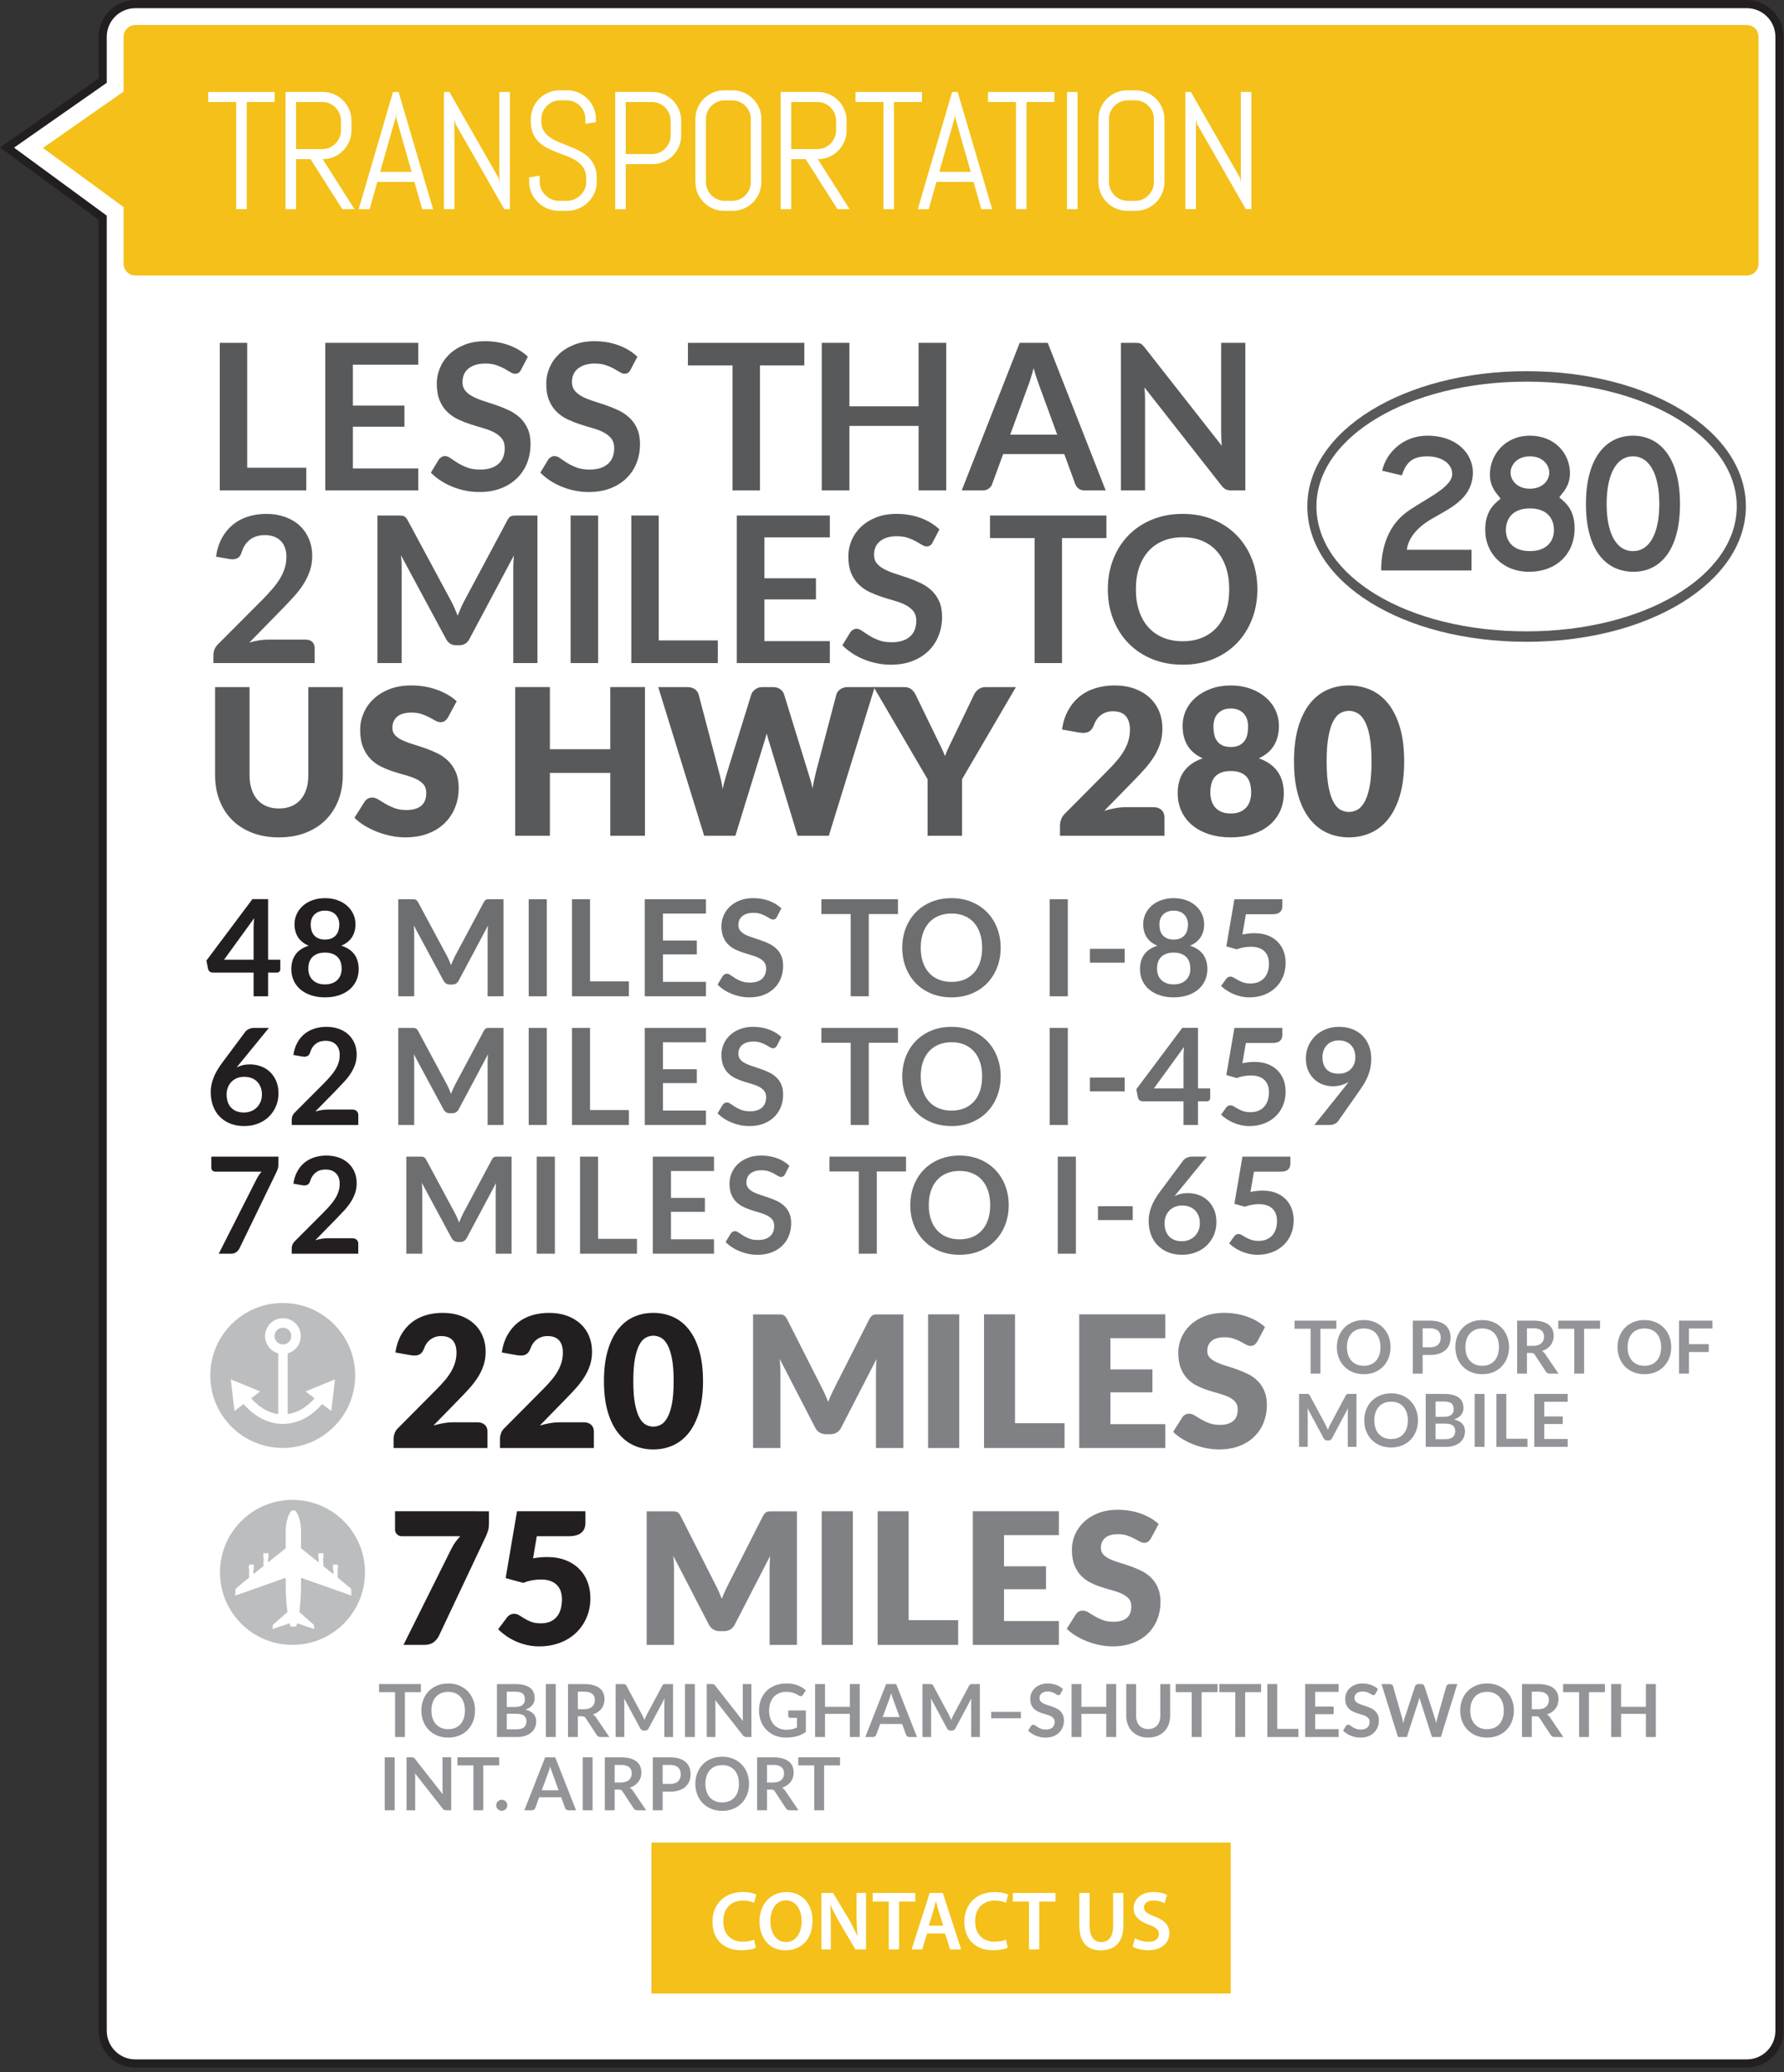 <?xml version="1.0" encoding="utf-8"?>
<!-- Generator: Adobe Illustrator 16.0.0, SVG Export Plug-In . SVG Version: 6.00 Build 0)  -->
<!DOCTYPE svg PUBLIC "-//W3C//DTD SVG 1.1//EN" "http://www.w3.org/Graphics/SVG/1.1/DTD/svg11.dtd">
<svg version="1.1" id="Layer_1" xmlns="http://www.w3.org/2000/svg" xmlns:xlink="http://www.w3.org/1999/xlink" x="0px" y="0px"
	 width="341px" height="396px" viewBox="0 0 341 396" enable-background="new 0 0 341 396" xml:space="preserve">
<rect x="0" y="0" width="341" height="396" fill="#333333" stroke="none"/>
<path fill="#FFFFFF" stroke="#231F20" stroke-width="1.563" stroke-miterlimit="10" d="M340.135,388.092
	c0,3.453-2.797,6.25-6.25,6.25H25.877c-3.453,0-6.252-2.797-6.252-6.25V41.605L1.342,28.201l18.283-12.787V7.033
	c0-3.453,2.799-6.252,6.252-6.252h308.008c3.453,0,6.25,2.799,6.25,6.252V388.092z"/>
<rect x="124.52" y="352.118" fill="#F4C019" width="110.719" height="28.852"/>
<g>
	<path fill="#FFFFFF" d="M144.475,372.224c-0.464,0.24-1.488,0.48-2.785,0.48c-3.425,0-5.506-2.145-5.506-5.426
		c0-3.553,2.465-5.698,5.763-5.698c1.296,0,2.225,0.272,2.625,0.48l-0.433,1.569c-0.512-0.224-1.216-0.416-2.112-0.416
		c-2.193,0-3.778,1.376-3.778,3.969c0,2.369,1.393,3.89,3.762,3.89c0.801,0,1.633-0.16,2.146-0.4L144.475,372.224z"/>
	<path fill="#FFFFFF" d="M155.308,367.038c0,3.618-2.192,5.683-5.17,5.683c-3.041,0-4.962-2.321-4.962-5.49
		c0-3.313,2.081-5.65,5.122-5.65C153.451,361.58,155.308,363.964,155.308,367.038z M147.257,367.198
		c0,2.193,1.104,3.938,2.993,3.938c1.904,0,2.978-1.761,2.978-4.018c0-2.033-1.009-3.954-2.978-3.954
		C148.297,363.164,147.257,364.973,147.257,367.198z"/>
	<path fill="#FFFFFF" d="M157,372.544v-10.789h2.24l2.785,4.626c0.721,1.201,1.345,2.449,1.841,3.618h0.032
		c-0.128-1.441-0.176-2.833-0.176-4.482v-3.762h1.824v10.789h-2.032l-2.817-4.738c-0.688-1.185-1.408-2.513-1.937-3.729
		l-0.048,0.016c0.079,1.392,0.096,2.817,0.096,4.594v3.857H157z"/>
	<path fill="#FFFFFF" d="M169.881,363.404h-3.073v-1.649h8.147v1.649h-3.105v9.14h-1.969V363.404z"/>
	<path fill="#FFFFFF" d="M177.208,369.487l-0.928,3.057h-2.033l3.458-10.789h2.513l3.505,10.789h-2.112l-0.977-3.057H177.208z
		 M180.298,367.998l-0.849-2.657c-0.208-0.656-0.384-1.393-0.544-2.017h-0.032c-0.16,0.624-0.32,1.376-0.512,2.017l-0.833,2.657
		H180.298z"/>
	<path fill="#FFFFFF" d="M192.618,372.224c-0.464,0.24-1.488,0.48-2.785,0.48c-3.425,0-5.506-2.145-5.506-5.426
		c0-3.553,2.465-5.698,5.763-5.698c1.296,0,2.225,0.272,2.625,0.48l-0.433,1.569c-0.512-0.224-1.216-0.416-2.112-0.416
		c-2.193,0-3.778,1.376-3.778,3.969c0,2.369,1.393,3.89,3.762,3.89c0.801,0,1.633-0.16,2.146-0.4L192.618,372.224z"/>
	<path fill="#FFFFFF" d="M196.68,363.404h-3.073v-1.649h8.147v1.649h-3.105v9.14h-1.969V363.404z"/>
	<path fill="#FFFFFF" d="M208.279,361.755v6.291c0,2.113,0.881,3.089,2.209,3.089c1.425,0,2.273-0.976,2.273-3.089v-6.291h1.969
		v6.163c0,3.33-1.713,4.802-4.306,4.802c-2.497,0-4.114-1.393-4.114-4.786v-6.179H208.279z"/>
	<path fill="#FFFFFF" d="M216.936,370.399c0.64,0.368,1.601,0.688,2.608,0.688c1.265,0,1.969-0.592,1.969-1.473
		c0-0.816-0.544-1.296-1.921-1.792c-1.776-0.641-2.913-1.585-2.913-3.138c0-1.761,1.473-3.105,3.81-3.105
		c1.169,0,2.033,0.256,2.594,0.544l-0.48,1.585c-0.385-0.208-1.137-0.512-2.145-0.512c-1.249,0-1.793,0.672-1.793,1.296
		c0,0.833,0.624,1.216,2.064,1.777c1.873,0.704,2.785,1.648,2.785,3.201c0,1.729-1.313,3.233-4.098,3.233
		c-1.137,0-2.321-0.32-2.913-0.672L216.936,370.399z"/>
</g>
<path fill="#F4C019" d="M8.213,28.277l15.412,11.301v10.826c0,1.242,1.01,2.25,2.252,2.25h308.008c1.242,0,2.25-1.008,2.25-2.25
	V7.033c0-1.242-1.008-2.252-2.25-2.252H25.877c-1.242,0-2.252,1.01-2.252,2.252v10.465L8.213,28.277z"/>
<g>
	<path fill="#FFFFFF" d="M47.158,19.494v20.484h-2.016V19.494h-5.344v-1.922h12.703v1.922H47.158z"/>
	<path fill="#FFFFFF" d="M65.437,39.979l-6.078-9.563h-2.766v9.563h-2.016V17.572h7.109c0.76,0,1.474,0.144,2.141,0.43
		c0.666,0.287,1.25,0.68,1.75,1.18s0.893,1.086,1.18,1.758c0.286,0.672,0.43,1.388,0.43,2.148V24.9c0,0.761-0.144,1.477-0.43,2.148
		c-0.287,0.672-0.68,1.258-1.18,1.758s-1.084,0.894-1.75,1.18c-0.667,0.287-1.381,0.43-2.141,0.43l6.078,9.563H65.437z
		 M65.171,23.088c0-0.5-0.094-0.966-0.281-1.398c-0.188-0.432-0.443-0.813-0.766-1.141c-0.323-0.328-0.701-0.586-1.133-0.773
		c-0.433-0.188-0.898-0.281-1.398-0.281h-5v9h5c0.5,0,0.966-0.094,1.398-0.281c0.432-0.188,0.81-0.445,1.133-0.773
		c0.322-0.328,0.578-0.708,0.766-1.141c0.188-0.432,0.281-0.898,0.281-1.398V23.088z"/>
	<path fill="#FFFFFF" d="M79.215,34.76h-7.094l-1.469,5.219h-2.094l6.563-22.406h1.063l6.594,22.406h-2.078L79.215,34.76z
		 M72.668,32.838h6.016L75.73,22.51l-0.063-0.828l-0.063,0.828L72.668,32.838z"/>
	<path fill="#FFFFFF" d="M96.398,39.979l-9.344-16.313l-0.188-0.969v17.281h-2.016V17.572h1.047L95.242,33.9l0.203,0.953V17.572
		h2.016v22.406H96.398z"/>
	<path fill="#FFFFFF" d="M114.067,34.791c0,0.761-0.154,1.474-0.461,2.141c-0.308,0.667-0.719,1.25-1.234,1.75
		s-1.115,0.894-1.797,1.18c-0.683,0.286-1.404,0.43-2.164,0.43h-1.609c-0.761,0-1.482-0.144-2.164-0.43
		c-0.683-0.286-1.281-0.68-1.797-1.18s-0.928-1.083-1.234-1.75c-0.308-0.667-0.461-1.38-0.461-2.141V33.9l2.016-0.328v1.219
		c0,0.5,0.102,0.966,0.305,1.398c0.203,0.433,0.477,0.813,0.82,1.141s0.742,0.586,1.195,0.773s0.93,0.281,1.43,0.281h1.406
		c0.5,0,0.974-0.094,1.422-0.281c0.447-0.188,0.844-0.445,1.188-0.773s0.617-0.708,0.82-1.141c0.203-0.432,0.305-0.898,0.305-1.398
		v-0.672c0-0.771-0.151-1.411-0.453-1.922c-0.303-0.51-0.703-0.945-1.203-1.305s-1.065-0.664-1.695-0.914
		c-0.631-0.25-1.279-0.5-1.945-0.75c-0.667-0.25-1.315-0.526-1.945-0.828c-0.631-0.302-1.195-0.68-1.695-1.133
		s-0.901-1.008-1.203-1.664c-0.303-0.656-0.453-1.463-0.453-2.422V22.76c0-0.76,0.143-1.474,0.43-2.141
		c0.286-0.667,0.68-1.25,1.18-1.75s1.086-0.893,1.758-1.18c0.672-0.286,1.388-0.43,2.148-0.43h1.438c0.76,0,1.474,0.144,2.141,0.43
		c0.666,0.287,1.25,0.68,1.75,1.18s0.893,1.083,1.18,1.75c0.286,0.667,0.43,1.38,0.43,2.141v0.578l-2.016,0.328V22.76
		c0-0.5-0.094-0.966-0.281-1.398c-0.188-0.432-0.443-0.81-0.766-1.133c-0.323-0.323-0.701-0.578-1.133-0.766
		c-0.433-0.188-0.898-0.281-1.398-0.281h-1.25c-0.5,0-0.967,0.094-1.398,0.281c-0.433,0.188-0.813,0.443-1.141,0.766
		c-0.328,0.323-0.586,0.701-0.773,1.133c-0.188,0.433-0.281,0.898-0.281,1.398v0.422c0,0.719,0.15,1.323,0.453,1.813
		c0.302,0.49,0.703,0.909,1.203,1.258c0.5,0.349,1.064,0.651,1.695,0.906c0.63,0.255,1.278,0.516,1.945,0.781
		c0.666,0.266,1.314,0.558,1.945,0.875c0.63,0.318,1.195,0.708,1.695,1.172c0.5,0.464,0.9,1.029,1.203,1.695
		c0.302,0.667,0.453,1.479,0.453,2.438V34.791z"/>
	<path fill="#FFFFFF" d="M129.775,28.01c-0.287,0.667-0.68,1.25-1.18,1.75s-1.086,0.894-1.758,1.18
		c-0.672,0.287-1.389,0.43-2.148,0.43h-5.078v8.609h-2.016V17.572h7.094c0.76,0,1.477,0.144,2.148,0.43
		c0.672,0.287,1.258,0.68,1.758,1.18s0.893,1.086,1.18,1.758c0.286,0.672,0.43,1.388,0.43,2.148v2.781
		C130.205,26.63,130.062,27.343,129.775,28.01z M128.189,23.088c0-0.5-0.094-0.966-0.281-1.398
		c-0.188-0.432-0.445-0.813-0.773-1.141s-0.709-0.586-1.141-0.773c-0.433-0.188-0.898-0.281-1.398-0.281h-4.984v9.953h4.984
		c0.5,0,0.966-0.094,1.398-0.281c0.432-0.188,0.813-0.442,1.141-0.766c0.328-0.323,0.586-0.7,0.773-1.133
		c0.188-0.432,0.281-0.898,0.281-1.398V23.088z"/>
	<path fill="#FFFFFF" d="M145.101,36.932c-0.287,0.667-0.68,1.25-1.18,1.75s-1.084,0.894-1.75,1.18
		c-0.667,0.286-1.381,0.43-2.141,0.43h-1.594c-0.761,0-1.477-0.144-2.148-0.43s-1.258-0.68-1.758-1.18s-0.894-1.083-1.18-1.75
		c-0.287-0.667-0.43-1.38-0.43-2.141V22.76c0-0.76,0.143-1.474,0.43-2.141c0.286-0.667,0.68-1.25,1.18-1.75s1.086-0.893,1.758-1.18
		c0.672-0.286,1.388-0.43,2.148-0.43h1.594c0.76,0,1.474,0.144,2.141,0.43c0.666,0.287,1.25,0.68,1.75,1.18s0.893,1.083,1.18,1.75
		c0.286,0.667,0.43,1.38,0.43,2.141v12.031C145.53,35.552,145.387,36.265,145.101,36.932z M143.515,22.76
		c0-0.5-0.094-0.966-0.281-1.398c-0.188-0.432-0.443-0.81-0.766-1.133c-0.323-0.323-0.701-0.578-1.133-0.766
		c-0.433-0.188-0.898-0.281-1.398-0.281h-1.406c-0.5,0-0.967,0.094-1.398,0.281c-0.433,0.188-0.813,0.443-1.141,0.766
		c-0.328,0.323-0.586,0.701-0.773,1.133c-0.188,0.433-0.281,0.898-0.281,1.398v12.031c0,0.5,0.094,0.966,0.281,1.398
		c0.188,0.433,0.445,0.813,0.773,1.141s0.708,0.586,1.141,0.773c0.432,0.188,0.898,0.281,1.398,0.281h1.406
		c0.5,0,0.966-0.094,1.398-0.281c0.432-0.188,0.81-0.445,1.133-0.773c0.322-0.328,0.578-0.708,0.766-1.141
		c0.188-0.432,0.281-0.898,0.281-1.398V22.76z"/>
	<path fill="#FFFFFF" d="M160.074,39.979l-6.078-9.563h-2.766v9.563h-2.016V17.572h7.109c0.76,0,1.474,0.144,2.141,0.43
		c0.666,0.287,1.25,0.68,1.75,1.18s0.893,1.086,1.18,1.758c0.286,0.672,0.43,1.388,0.43,2.148V24.9c0,0.761-0.144,1.477-0.43,2.148
		c-0.287,0.672-0.68,1.258-1.18,1.758s-1.084,0.894-1.75,1.18c-0.667,0.287-1.381,0.43-2.141,0.43l6.078,9.563H160.074z
		 M159.809,23.088c0-0.5-0.094-0.966-0.281-1.398c-0.188-0.432-0.443-0.813-0.766-1.141c-0.323-0.328-0.701-0.586-1.133-0.773
		c-0.433-0.188-0.898-0.281-1.398-0.281h-5v9h5c0.5,0,0.966-0.094,1.398-0.281c0.432-0.188,0.81-0.445,1.133-0.773
		c0.322-0.328,0.578-0.708,0.766-1.141c0.188-0.432,0.281-0.898,0.281-1.398V23.088z"/>
	<path fill="#FFFFFF" d="M170.883,19.494v20.484h-2.016V19.494h-5.344v-1.922h12.703v1.922H170.883z"/>
	<path fill="#FFFFFF" d="M186.083,34.76h-7.094l-1.469,5.219h-2.094l6.563-22.406h1.063l6.594,22.406h-2.078L186.083,34.76z
		 M179.536,32.838h6.016l-2.953-10.328l-0.063-0.828l-0.063,0.828L179.536,32.838z"/>
	<path fill="#FFFFFF" d="M196.205,19.494v20.484h-2.016V19.494h-5.344v-1.922h12.703v1.922H196.205z"/>
	<path fill="#FFFFFF" d="M203.952,39.979V17.572h2.016v22.406H203.952z"/>
	<path fill="#FFFFFF" d="M222.145,36.932c-0.287,0.667-0.68,1.25-1.18,1.75s-1.084,0.894-1.75,1.18
		c-0.667,0.286-1.381,0.43-2.141,0.43h-1.594c-0.761,0-1.477-0.144-2.148-0.43s-1.258-0.68-1.758-1.18s-0.894-1.083-1.18-1.75
		c-0.287-0.667-0.43-1.38-0.43-2.141V22.76c0-0.76,0.143-1.474,0.43-2.141c0.286-0.667,0.68-1.25,1.18-1.75s1.086-0.893,1.758-1.18
		c0.672-0.286,1.388-0.43,2.148-0.43h1.594c0.76,0,1.474,0.144,2.141,0.43c0.666,0.287,1.25,0.68,1.75,1.18s0.893,1.083,1.18,1.75
		c0.286,0.667,0.43,1.38,0.43,2.141v12.031C222.574,35.552,222.431,36.265,222.145,36.932z M220.559,22.76
		c0-0.5-0.094-0.966-0.281-1.398c-0.188-0.432-0.443-0.81-0.766-1.133c-0.323-0.323-0.701-0.578-1.133-0.766
		c-0.433-0.188-0.898-0.281-1.398-0.281h-1.406c-0.5,0-0.967,0.094-1.398,0.281c-0.433,0.188-0.813,0.443-1.141,0.766
		c-0.328,0.323-0.586,0.701-0.773,1.133c-0.188,0.433-0.281,0.898-0.281,1.398v12.031c0,0.5,0.094,0.966,0.281,1.398
		c0.188,0.433,0.445,0.813,0.773,1.141s0.708,0.586,1.141,0.773c0.432,0.188,0.898,0.281,1.398,0.281h1.406
		c0.5,0,0.966-0.094,1.398-0.281c0.432-0.188,0.81-0.445,1.133-0.773c0.322-0.328,0.578-0.708,0.766-1.141
		c0.188-0.432,0.281-0.898,0.281-1.398V22.76z"/>
	<path fill="#FFFFFF" d="M238.133,39.979l-9.344-16.313l-0.188-0.969v17.281h-2.016V17.572h1.047l9.344,16.328l0.203,0.953V17.572
		h2.016v22.406H238.133z"/>
</g>
<rect x="49.371" y="141.408" fill="none" width="182.225" height="92.383"/>
<g>
	<g>
		<path fill="#231F20" d="M51.243,183.404h2.335v1.834c0,0.171-0.056,0.319-0.167,0.443s-0.274,0.186-0.487,0.186h-1.681v4.529
			h-2.771v-4.529h-7.825c-0.214,0-0.402-0.066-0.564-0.199c-0.163-0.132-0.266-0.297-0.308-0.494l-0.321-1.604l8.788-11.739h3.002
			V183.404z M48.472,177.336c0-0.274,0.009-0.569,0.026-0.885c0.017-0.316,0.047-0.646,0.089-0.988l-5.76,7.941h5.645V177.336z"/>
		<path fill="#231F20" d="M62.121,190.601c-0.958,0-1.832-0.128-2.623-0.385c-0.791-0.256-1.469-0.62-2.033-1.09
			s-1.003-1.039-1.315-1.706c-0.313-0.667-0.468-1.412-0.468-2.232c0-1.095,0.27-2.021,0.808-2.777
			c0.539-0.757,1.377-1.319,2.515-1.687c-0.906-0.376-1.584-0.911-2.033-1.604c-0.449-0.693-0.674-1.527-0.674-2.502
			c0-0.701,0.144-1.355,0.43-1.962c0.287-0.607,0.687-1.136,1.2-1.584c0.513-0.449,1.126-0.8,1.841-1.052
			c0.714-0.252,1.498-0.378,2.354-0.378s1.641,0.126,2.354,0.378c0.714,0.252,1.328,0.603,1.841,1.052
			c0.513,0.449,0.913,0.977,1.199,1.584c0.287,0.607,0.43,1.261,0.43,1.962c0,0.975-0.227,1.809-0.68,2.502
			c-0.453,0.692-1.129,1.227-2.026,1.604c1.137,0.368,1.976,0.93,2.514,1.687c0.539,0.757,0.809,1.683,0.809,2.777
			c0,0.821-0.156,1.565-0.469,2.232c-0.312,0.667-0.75,1.236-1.314,1.706s-1.242,0.834-2.033,1.09
			C63.954,190.473,63.079,190.601,62.121,190.601z M62.121,188.125c0.521,0,0.979-0.075,1.373-0.225s0.725-0.357,0.994-0.622
			s0.473-0.582,0.609-0.95c0.137-0.368,0.205-0.765,0.205-1.193c0-1.018-0.282-1.788-0.847-2.309
			c-0.564-0.522-1.343-0.783-2.335-0.783s-1.771,0.261-2.335,0.783c-0.564,0.521-0.847,1.292-0.847,2.309
			c0,0.428,0.068,0.825,0.206,1.193c0.137,0.368,0.34,0.685,0.609,0.95c0.269,0.265,0.601,0.473,0.994,0.622
			C61.142,188.05,61.6,188.125,62.121,188.125z M62.121,179.555c0.514,0,0.945-0.081,1.296-0.244s0.633-0.378,0.847-0.648
			s0.366-0.577,0.455-0.924c0.09-0.346,0.135-0.703,0.135-1.071c0-0.351-0.056-0.684-0.166-1c-0.111-0.316-0.278-0.597-0.501-0.84
			s-0.505-0.438-0.847-0.583s-0.748-0.218-1.219-0.218c-0.47,0-0.877,0.073-1.219,0.218s-0.626,0.34-0.853,0.583
			s-0.394,0.524-0.501,0.84c-0.106,0.316-0.16,0.65-0.16,1c0,0.368,0.045,0.725,0.135,1.071c0.09,0.347,0.241,0.654,0.455,0.924
			s0.496,0.485,0.847,0.648S61.608,179.555,62.121,179.555z"/>
		<path fill="#6D6E70" d="M85.848,183.551c0.124,0.295,0.246,0.592,0.365,0.892c0.12-0.308,0.244-0.611,0.372-0.911
			c0.129-0.299,0.266-0.586,0.411-0.86l5.49-10.276c0.068-0.128,0.14-0.231,0.212-0.308c0.072-0.077,0.154-0.133,0.244-0.167
			s0.189-0.055,0.301-0.064c0.111-0.008,0.244-0.013,0.398-0.013h2.604v18.55h-3.04v-11.982c0-0.223,0.006-0.466,0.02-0.731
			c0.013-0.265,0.031-0.534,0.058-0.808l-5.606,10.52c-0.128,0.24-0.295,0.426-0.5,0.558c-0.206,0.133-0.445,0.199-0.719,0.199
			h-0.475c-0.273,0-0.514-0.066-0.719-0.199c-0.205-0.132-0.372-0.318-0.5-0.558l-5.684-10.558c0.034,0.282,0.059,0.558,0.071,0.828
			c0.013,0.269,0.019,0.52,0.019,0.75v11.982h-3.04v-18.55h2.604c0.153,0,0.286,0.004,0.397,0.013
			c0.111,0.009,0.212,0.03,0.302,0.064s0.173,0.09,0.25,0.167c0.077,0.077,0.149,0.18,0.218,0.308l5.542,10.302
			C85.589,182.972,85.724,183.256,85.848,183.551z"/>
		<path fill="#6D6E70" d="M104.52,190.396h-3.464v-18.55h3.464V190.396z"/>
		<path fill="#6D6E70" d="M112.782,187.547h7.428v2.848h-10.879v-18.55h3.451V187.547z"/>
		<path fill="#6D6E70" d="M134.938,171.845v2.745h-8.224v5.145h6.479v2.655h-6.479v5.247h8.224v2.758h-11.7v-18.55H134.938z"/>
		<path fill="#6D6E70" d="M148.51,175.219c-0.095,0.188-0.203,0.32-0.327,0.397s-0.271,0.115-0.442,0.115
			c-0.172,0-0.364-0.066-0.577-0.199c-0.214-0.132-0.467-0.28-0.758-0.442c-0.29-0.163-0.63-0.31-1.02-0.443
			c-0.389-0.132-0.849-0.199-1.379-0.199c-0.479,0-0.896,0.058-1.251,0.173c-0.354,0.115-0.654,0.276-0.897,0.481
			c-0.244,0.205-0.426,0.451-0.546,0.738s-0.18,0.601-0.18,0.943c0,0.436,0.122,0.8,0.366,1.09c0.243,0.291,0.566,0.539,0.969,0.744
			c0.401,0.205,0.859,0.389,1.372,0.552c0.514,0.163,1.037,0.335,1.571,0.52c0.535,0.184,1.059,0.397,1.572,0.641
			c0.513,0.244,0.971,0.552,1.372,0.924c0.402,0.372,0.725,0.828,0.969,1.366c0.244,0.539,0.365,1.193,0.365,1.963
			c0,0.838-0.143,1.623-0.43,2.354c-0.286,0.731-0.705,1.369-1.257,1.912c-0.552,0.543-1.226,0.971-2.021,1.283
			c-0.795,0.313-1.706,0.468-2.732,0.468c-0.59,0-1.172-0.058-1.745-0.173c-0.573-0.116-1.122-0.28-1.648-0.494
			c-0.525-0.213-1.018-0.47-1.476-0.77c-0.457-0.299-0.865-0.633-1.225-1.001l1.001-1.655c0.094-0.12,0.207-0.22,0.34-0.301
			c0.132-0.082,0.279-0.122,0.442-0.122c0.214,0,0.444,0.088,0.692,0.263s0.541,0.37,0.879,0.583
			c0.338,0.214,0.735,0.409,1.193,0.584c0.457,0.175,1.007,0.263,1.648,0.263c0.983,0,1.745-0.233,2.283-0.699
			c0.539-0.466,0.809-1.135,0.809-2.007c0-0.488-0.122-0.885-0.365-1.193c-0.244-0.308-0.567-0.566-0.969-0.776
			c-0.402-0.209-0.859-0.387-1.373-0.533c-0.513-0.145-1.035-0.303-1.565-0.475c-0.53-0.171-1.052-0.376-1.564-0.616
			c-0.514-0.239-0.971-0.552-1.373-0.937s-0.725-0.866-0.969-1.443c-0.243-0.577-0.365-1.289-0.365-2.136
			c0-0.676,0.135-1.334,0.404-1.976c0.27-0.642,0.662-1.21,1.18-1.707c0.518-0.496,1.152-0.894,1.905-1.193s1.612-0.449,2.579-0.449
			c1.094,0,2.104,0.171,3.027,0.513c0.924,0.342,1.71,0.821,2.36,1.437L148.51,175.219z"/>
		<path fill="#6D6E70" d="M171.64,171.845v2.835h-5.58v15.715h-3.451V174.68h-5.606v-2.835H171.64z"/>
		<path fill="#6D6E70" d="M191.269,181.12c0,1.36-0.228,2.62-0.681,3.778s-1.09,2.162-1.911,3.008s-1.809,1.507-2.964,1.982
			c-1.154,0.475-2.433,0.712-3.835,0.712c-1.403,0-2.684-0.237-3.843-0.712s-2.151-1.135-2.977-1.982s-1.464-1.85-1.918-3.008
			c-0.453-1.159-0.68-2.418-0.68-3.778s0.227-2.619,0.68-3.778c0.454-1.159,1.093-2.162,1.918-3.008s1.817-1.507,2.977-1.982
			c1.159-0.475,2.439-0.712,3.843-0.712c1.402,0,2.681,0.24,3.835,0.719c1.155,0.479,2.143,1.14,2.964,1.982
			s1.458,1.843,1.911,3.002S191.269,179.76,191.269,181.12z M187.728,181.12c0-1.018-0.135-1.931-0.404-2.739
			s-0.656-1.495-1.161-2.059s-1.118-0.996-1.841-1.296c-0.723-0.299-1.537-0.449-2.443-0.449c-0.907,0-1.724,0.15-2.451,0.449
			c-0.727,0.3-1.345,0.731-1.854,1.296s-0.9,1.251-1.174,2.059s-0.41,1.721-0.41,2.739c0,1.018,0.137,1.931,0.41,2.739
			c0.273,0.808,0.665,1.492,1.174,2.052c0.509,0.561,1.127,0.99,1.854,1.29c0.728,0.299,1.544,0.449,2.451,0.449
			c0.906,0,1.721-0.149,2.443-0.449s1.336-0.729,1.841-1.29c0.505-0.56,0.892-1.244,1.161-2.052
			C187.593,183.051,187.728,182.138,187.728,181.12z"/>
		<path fill="#6D6E70" d="M204.109,190.396h-3.464v-18.55h3.464V190.396z"/>
		<path fill="#6D6E70" d="M208.33,181.326h6.645v2.643h-6.645V181.326z"/>
		<path fill="#6D6E70" d="M224.34,190.601c-0.958,0-1.832-0.128-2.623-0.385c-0.791-0.256-1.469-0.62-2.033-1.09
			s-1.003-1.039-1.315-1.706c-0.313-0.667-0.468-1.412-0.468-2.232c0-1.095,0.27-2.021,0.808-2.777
			c0.539-0.757,1.377-1.319,2.515-1.687c-0.906-0.376-1.584-0.911-2.033-1.604c-0.449-0.693-0.674-1.527-0.674-2.502
			c0-0.701,0.144-1.355,0.43-1.962c0.287-0.607,0.687-1.136,1.2-1.584c0.513-0.449,1.126-0.8,1.841-1.052
			c0.714-0.252,1.498-0.378,2.354-0.378s1.641,0.126,2.354,0.378c0.714,0.252,1.328,0.603,1.841,1.052
			c0.513,0.449,0.913,0.977,1.199,1.584c0.287,0.607,0.43,1.261,0.43,1.962c0,0.975-0.227,1.809-0.68,2.502
			c-0.453,0.692-1.129,1.227-2.026,1.604c1.137,0.368,1.976,0.93,2.514,1.687c0.539,0.757,0.809,1.683,0.809,2.777
			c0,0.821-0.156,1.565-0.469,2.232c-0.312,0.667-0.75,1.236-1.314,1.706s-1.242,0.834-2.033,1.09
			C226.173,190.473,225.298,190.601,224.34,190.601z M224.34,188.125c0.521,0,0.979-0.075,1.373-0.225s0.725-0.357,0.994-0.622
			s0.473-0.582,0.609-0.95c0.137-0.368,0.205-0.765,0.205-1.193c0-1.018-0.282-1.788-0.847-2.309
			c-0.564-0.522-1.343-0.783-2.335-0.783s-1.771,0.261-2.335,0.783c-0.564,0.521-0.847,1.292-0.847,2.309
			c0,0.428,0.068,0.825,0.206,1.193c0.137,0.368,0.34,0.685,0.609,0.95c0.269,0.265,0.601,0.473,0.994,0.622
			C223.36,188.05,223.818,188.125,224.34,188.125z M224.34,179.555c0.514,0,0.945-0.081,1.296-0.244s0.633-0.378,0.847-0.648
			s0.366-0.577,0.455-0.924c0.09-0.346,0.135-0.703,0.135-1.071c0-0.351-0.056-0.684-0.166-1c-0.111-0.316-0.278-0.597-0.501-0.84
			s-0.505-0.438-0.847-0.583s-0.748-0.218-1.219-0.218c-0.47,0-0.877,0.073-1.219,0.218s-0.626,0.34-0.853,0.583
			s-0.394,0.524-0.501,0.84c-0.106,0.316-0.16,0.65-0.16,1c0,0.368,0.045,0.725,0.135,1.071c0.09,0.347,0.241,0.654,0.455,0.924
			s0.496,0.485,0.847,0.648S223.827,179.555,224.34,179.555z"/>
		<path fill="#6D6E70" d="M245.109,173.192c0,0.454-0.144,0.821-0.43,1.104s-0.764,0.423-1.431,0.423h-5.105l-0.667,3.874
			c0.838-0.171,1.604-0.256,2.296-0.256c0.976,0,1.833,0.146,2.572,0.436c0.74,0.291,1.362,0.693,1.867,1.206
			c0.504,0.513,0.885,1.114,1.142,1.802c0.257,0.689,0.385,1.431,0.385,2.226c0,0.983-0.173,1.881-0.52,2.694
			c-0.347,0.813-0.827,1.507-1.443,2.085c-0.616,0.577-1.345,1.024-2.188,1.34s-1.76,0.475-2.752,0.475
			c-0.581,0-1.133-0.06-1.654-0.179c-0.522-0.12-1.012-0.28-1.469-0.481c-0.458-0.201-0.882-0.432-1.271-0.692
			c-0.39-0.261-0.737-0.537-1.046-0.828l0.976-1.347c0.205-0.291,0.479-0.436,0.821-0.436c0.213,0,0.43,0.068,0.647,0.205
			c0.218,0.137,0.473,0.287,0.764,0.449c0.29,0.163,0.628,0.312,1.013,0.449c0.385,0.137,0.852,0.206,1.398,0.206
			c0.582,0,1.095-0.094,1.54-0.282c0.444-0.188,0.814-0.451,1.109-0.789s0.518-0.74,0.667-1.206c0.149-0.466,0.225-0.973,0.225-1.52
			c0-1.009-0.293-1.798-0.879-2.367c-0.586-0.568-1.447-0.853-2.585-0.853c-0.897,0-1.801,0.163-2.707,0.488l-1.976-0.564
			l1.54-9.006h9.159V173.192z"/>
	</g>
</g>
<g>
	<g>
		<path fill="#231F20" d="M47.754,203.408c0.701,0,1.383,0.116,2.046,0.346c0.662,0.231,1.246,0.58,1.751,1.046
			s0.911,1.045,1.219,1.738s0.462,1.501,0.462,2.424c0,0.864-0.158,1.674-0.475,2.431s-0.762,1.418-1.334,1.982
			c-0.573,0.564-1.264,1.009-2.072,1.334c-0.808,0.325-1.699,0.487-2.675,0.487c-0.992,0-1.882-0.158-2.668-0.475
			c-0.787-0.316-1.459-0.759-2.015-1.328s-0.981-1.253-1.276-2.053c-0.295-0.799-0.442-1.687-0.442-2.662
			c0-0.872,0.178-1.768,0.532-2.688c0.354-0.919,0.904-1.875,1.648-2.867l4.426-5.94c0.154-0.205,0.379-0.38,0.674-0.526
			c0.295-0.145,0.635-0.218,1.02-0.218h2.822l-5.503,6.735c-0.12,0.146-0.233,0.282-0.34,0.411
			c-0.107,0.128-0.212,0.261-0.314,0.397c0.359-0.179,0.746-0.32,1.161-0.423C46.814,203.459,47.266,203.408,47.754,203.408z
			 M43.314,209.168c0,0.513,0.071,0.981,0.212,1.405c0.142,0.423,0.351,0.785,0.629,1.084c0.277,0.299,0.622,0.532,1.032,0.699
			c0.411,0.167,0.886,0.25,1.424,0.25c0.505,0,0.969-0.085,1.393-0.256c0.423-0.171,0.786-0.411,1.09-0.719
			c0.304-0.308,0.541-0.669,0.712-1.084c0.172-0.415,0.257-0.866,0.257-1.354c0-0.53-0.081-1.007-0.243-1.43
			c-0.163-0.423-0.394-0.783-0.693-1.078c-0.299-0.295-0.658-0.52-1.077-0.673c-0.419-0.154-0.881-0.231-1.386-0.231
			s-0.962,0.085-1.373,0.256c-0.41,0.171-0.763,0.409-1.058,0.712c-0.296,0.304-0.522,0.663-0.681,1.078
			C43.394,208.242,43.314,208.689,43.314,209.168z"/>
		<path fill="#231F20" d="M62.403,196.236c0.855,0,1.638,0.126,2.348,0.378c0.71,0.252,1.317,0.609,1.822,1.071
			c0.504,0.462,0.897,1.018,1.18,1.668s0.424,1.373,0.424,2.168c0,0.684-0.101,1.317-0.302,1.898
			c-0.201,0.582-0.471,1.138-0.809,1.668s-0.733,1.043-1.187,1.54s-0.928,1-1.424,1.514l-4.182,4.272
			c0.41-0.12,0.813-0.211,1.205-0.276c0.394-0.064,0.771-0.096,1.129-0.096h4.76c0.342,0,0.614,0.096,0.814,0.289
			c0.201,0.192,0.302,0.447,0.302,0.764v1.898H55.758v-1.052c0-0.214,0.045-0.437,0.135-0.667s0.233-0.444,0.43-0.641l5.633-5.645
			c0.47-0.479,0.892-0.937,1.263-1.373c0.372-0.436,0.685-0.868,0.937-1.295c0.253-0.428,0.445-0.862,0.578-1.302
			c0.132-0.44,0.198-0.905,0.198-1.392c0-0.444-0.063-0.836-0.192-1.174c-0.128-0.338-0.313-0.622-0.552-0.853
			s-0.523-0.404-0.853-0.52c-0.33-0.116-0.699-0.173-1.11-0.173c-0.761,0-1.388,0.192-1.879,0.577
			c-0.492,0.385-0.836,0.903-1.033,1.553c-0.094,0.325-0.235,0.558-0.423,0.699c-0.188,0.141-0.428,0.212-0.719,0.212
			c-0.128,0-0.27-0.013-0.423-0.039l-1.668-0.295c0.128-0.89,0.376-1.67,0.744-2.341c0.367-0.671,0.827-1.231,1.379-1.681
			c0.552-0.449,1.185-0.787,1.898-1.014C60.814,196.35,61.583,196.236,62.403,196.236z"/>
		<path fill="#6D6E70" d="M85.848,208.148c0.124,0.295,0.246,0.592,0.365,0.892c0.12-0.308,0.244-0.611,0.372-0.911
			c0.129-0.299,0.266-0.586,0.411-0.86l5.49-10.276c0.068-0.128,0.14-0.231,0.212-0.308c0.072-0.077,0.154-0.133,0.244-0.167
			s0.189-0.055,0.301-0.064c0.111-0.008,0.244-0.013,0.398-0.013h2.604v18.55h-3.04V203.01c0-0.223,0.006-0.466,0.02-0.731
			c0.013-0.265,0.031-0.534,0.058-0.808l-5.606,10.52c-0.128,0.24-0.295,0.426-0.5,0.558c-0.206,0.133-0.445,0.199-0.719,0.199
			h-0.475c-0.273,0-0.514-0.066-0.719-0.199c-0.205-0.132-0.372-0.318-0.5-0.558l-5.684-10.558c0.034,0.282,0.059,0.558,0.071,0.828
			c0.013,0.269,0.019,0.52,0.019,0.75v11.982h-3.04v-18.55h2.604c0.153,0,0.286,0.004,0.397,0.013
			c0.111,0.009,0.212,0.03,0.302,0.064s0.173,0.09,0.25,0.167c0.077,0.077,0.149,0.18,0.218,0.308l5.542,10.302
			C85.589,207.569,85.724,207.853,85.848,208.148z"/>
		<path fill="#6D6E70" d="M104.52,214.992h-3.464v-18.55h3.464V214.992z"/>
		<path fill="#6D6E70" d="M112.782,212.144h7.428v2.848h-10.879v-18.55h3.451V212.144z"/>
		<path fill="#6D6E70" d="M134.938,196.442v2.745h-8.224v5.145h6.479v2.655h-6.479v5.247h8.224v2.758h-11.7v-18.55H134.938z"/>
		<path fill="#6D6E70" d="M148.51,199.816c-0.095,0.188-0.203,0.32-0.327,0.397s-0.271,0.115-0.442,0.115
			c-0.172,0-0.364-0.066-0.577-0.199c-0.214-0.132-0.467-0.28-0.758-0.442c-0.29-0.163-0.63-0.31-1.02-0.443
			c-0.389-0.132-0.849-0.199-1.379-0.199c-0.479,0-0.896,0.058-1.251,0.173c-0.354,0.115-0.654,0.276-0.897,0.481
			c-0.244,0.205-0.426,0.451-0.546,0.738s-0.18,0.601-0.18,0.943c0,0.436,0.122,0.8,0.366,1.09c0.243,0.291,0.566,0.539,0.969,0.744
			c0.401,0.205,0.859,0.389,1.372,0.552c0.514,0.163,1.037,0.335,1.571,0.52c0.535,0.184,1.059,0.397,1.572,0.641
			c0.513,0.244,0.971,0.552,1.372,0.924c0.402,0.372,0.725,0.828,0.969,1.366c0.244,0.539,0.365,1.193,0.365,1.963
			c0,0.838-0.143,1.623-0.43,2.354c-0.286,0.731-0.705,1.369-1.257,1.912c-0.552,0.543-1.226,0.971-2.021,1.283
			c-0.795,0.313-1.706,0.468-2.732,0.468c-0.59,0-1.172-0.058-1.745-0.173c-0.573-0.116-1.122-0.28-1.648-0.494
			c-0.525-0.213-1.018-0.47-1.476-0.77c-0.457-0.299-0.865-0.633-1.225-1.001l1.001-1.655c0.094-0.12,0.207-0.22,0.34-0.301
			c0.132-0.082,0.279-0.122,0.442-0.122c0.214,0,0.444,0.088,0.692,0.263s0.541,0.37,0.879,0.583
			c0.338,0.214,0.735,0.409,1.193,0.584c0.457,0.175,1.007,0.263,1.648,0.263c0.983,0,1.745-0.233,2.283-0.699
			c0.539-0.466,0.809-1.135,0.809-2.007c0-0.488-0.122-0.885-0.365-1.193c-0.244-0.308-0.567-0.566-0.969-0.776
			c-0.402-0.209-0.859-0.387-1.373-0.533c-0.513-0.145-1.035-0.303-1.565-0.475c-0.53-0.171-1.052-0.376-1.564-0.616
			c-0.514-0.239-0.971-0.552-1.373-0.937s-0.725-0.866-0.969-1.443c-0.243-0.577-0.365-1.289-0.365-2.136
			c0-0.676,0.135-1.334,0.404-1.976c0.27-0.642,0.662-1.21,1.18-1.707c0.518-0.496,1.152-0.894,1.905-1.193s1.612-0.449,2.579-0.449
			c1.094,0,2.104,0.171,3.027,0.513c0.924,0.342,1.71,0.821,2.36,1.437L148.51,199.816z"/>
		<path fill="#6D6E70" d="M171.64,196.442v2.835h-5.58v15.715h-3.451v-15.715h-5.606v-2.835H171.64z"/>
		<path fill="#6D6E70" d="M191.269,205.717c0,1.36-0.228,2.62-0.681,3.778s-1.09,2.162-1.911,3.008s-1.809,1.507-2.964,1.982
			c-1.154,0.475-2.433,0.712-3.835,0.712c-1.403,0-2.684-0.237-3.843-0.712s-2.151-1.135-2.977-1.982s-1.464-1.85-1.918-3.008
			c-0.453-1.159-0.68-2.418-0.68-3.778s0.227-2.619,0.68-3.778c0.454-1.159,1.093-2.162,1.918-3.008s1.817-1.507,2.977-1.982
			c1.159-0.475,2.439-0.712,3.843-0.712c1.402,0,2.681,0.24,3.835,0.719c1.155,0.479,2.143,1.14,2.964,1.982
			s1.458,1.843,1.911,3.002S191.269,204.357,191.269,205.717z M187.728,205.717c0-1.018-0.135-1.931-0.404-2.739
			s-0.656-1.495-1.161-2.059s-1.118-0.996-1.841-1.296c-0.723-0.299-1.537-0.449-2.443-0.449c-0.907,0-1.724,0.15-2.451,0.449
			c-0.727,0.3-1.345,0.731-1.854,1.296s-0.9,1.251-1.174,2.059s-0.41,1.721-0.41,2.739c0,1.018,0.137,1.931,0.41,2.739
			c0.273,0.808,0.665,1.492,1.174,2.052c0.509,0.561,1.127,0.99,1.854,1.29c0.728,0.299,1.544,0.449,2.451,0.449
			c0.906,0,1.721-0.149,2.443-0.449s1.336-0.729,1.841-1.29c0.505-0.56,0.892-1.244,1.161-2.052
			C187.593,207.647,187.728,206.735,187.728,205.717z"/>
		<path fill="#6D6E70" d="M204.109,214.992h-3.464v-18.55h3.464V214.992z"/>
		<path fill="#6D6E70" d="M208.33,205.922h6.645v2.643h-6.645V205.922z"/>
		<path fill="#6D6E70" d="M228.984,208h2.335v1.834c0,0.171-0.056,0.319-0.167,0.443s-0.274,0.186-0.487,0.186h-1.681v4.529h-2.771
			v-4.529h-7.825c-0.214,0-0.402-0.066-0.564-0.199c-0.163-0.132-0.266-0.297-0.308-0.494l-0.321-1.604l8.788-11.739h3.002V208z
			 M226.213,201.933c0-0.274,0.009-0.569,0.026-0.885c0.017-0.316,0.047-0.646,0.089-0.988l-5.76,7.941h5.645V201.933z"/>
		<path fill="#6D6E70" d="M245.109,197.789c0,0.454-0.144,0.821-0.43,1.104s-0.764,0.423-1.431,0.423h-5.105l-0.667,3.874
			c0.838-0.171,1.604-0.256,2.296-0.256c0.976,0,1.833,0.146,2.572,0.436c0.74,0.291,1.362,0.693,1.867,1.206
			c0.504,0.513,0.885,1.114,1.142,1.802c0.257,0.689,0.385,1.431,0.385,2.226c0,0.983-0.173,1.881-0.52,2.694
			c-0.347,0.813-0.827,1.507-1.443,2.085c-0.616,0.577-1.345,1.024-2.188,1.34s-1.76,0.475-2.752,0.475
			c-0.581,0-1.133-0.06-1.654-0.179c-0.522-0.12-1.012-0.28-1.469-0.481c-0.458-0.201-0.882-0.432-1.271-0.692
			c-0.39-0.261-0.737-0.537-1.046-0.828l0.976-1.347c0.205-0.291,0.479-0.436,0.821-0.436c0.213,0,0.43,0.068,0.647,0.205
			c0.218,0.137,0.473,0.287,0.764,0.449c0.29,0.163,0.628,0.312,1.013,0.449c0.385,0.137,0.852,0.206,1.398,0.206
			c0.582,0,1.095-0.094,1.54-0.282c0.444-0.188,0.814-0.451,1.109-0.789s0.518-0.74,0.667-1.206c0.149-0.466,0.225-0.973,0.225-1.52
			c0-1.009-0.293-1.798-0.879-2.367c-0.586-0.568-1.447-0.853-2.585-0.853c-0.897,0-1.801,0.163-2.707,0.488l-1.976-0.564
			l1.54-9.006h9.159V197.789z"/>
		<path fill="#6D6E70" d="M254.743,207.59c-0.641,0-1.27-0.111-1.886-0.333c-0.615-0.222-1.165-0.558-1.648-1.007
			c-0.483-0.449-0.87-1.005-1.161-1.668c-0.29-0.663-0.436-1.439-0.436-2.329c0-0.829,0.153-1.607,0.462-2.334
			c0.308-0.727,0.739-1.364,1.296-1.912c0.556-0.547,1.223-0.979,2.001-1.296c0.778-0.316,1.638-0.475,2.578-0.475
			c0.949,0,1.803,0.15,2.56,0.449s1.402,0.718,1.938,1.257c0.534,0.539,0.944,1.185,1.231,1.937c0.286,0.752,0.43,1.578,0.43,2.476
			c0,0.573-0.05,1.116-0.147,1.629c-0.099,0.513-0.239,1.007-0.424,1.482c-0.184,0.475-0.403,0.937-0.66,1.386
			c-0.257,0.449-0.543,0.9-0.859,1.353l-4.247,6.055c-0.146,0.206-0.361,0.378-0.647,0.52c-0.287,0.141-0.614,0.212-0.981,0.212
			h-2.912l5.76-7.197c0.146-0.18,0.282-0.355,0.411-0.526c0.128-0.171,0.252-0.342,0.372-0.513
			c-0.428,0.274-0.898,0.481-1.411,0.623C255.847,207.52,255.308,207.59,254.743,207.59z M259.067,202.035
			c0-0.504-0.077-0.956-0.231-1.354s-0.372-0.733-0.654-1.007c-0.282-0.274-0.618-0.483-1.007-0.629
			c-0.39-0.145-0.814-0.218-1.276-0.218c-0.479,0-0.911,0.08-1.296,0.238s-0.712,0.378-0.981,0.661s-0.477,0.618-0.622,1.007
			s-0.218,0.814-0.218,1.276c0,1.035,0.267,1.824,0.802,2.367c0.534,0.543,1.293,0.814,2.276,0.814c0.514,0,0.969-0.081,1.366-0.244
			c0.398-0.163,0.733-0.385,1.008-0.667c0.273-0.282,0.48-0.616,0.622-1.001C258.996,202.895,259.067,202.48,259.067,202.035z"/>
	</g>
</g>
<g>
	<g>
		<path fill="#231F20" d="M53.219,221.039v1.373c0,0.411-0.045,0.742-0.135,0.994c-0.09,0.252-0.178,0.464-0.263,0.635
			l-7.018,14.471c-0.146,0.299-0.351,0.554-0.616,0.763c-0.265,0.21-0.624,0.314-1.077,0.314h-2.297l7.185-14.176
			c0.299-0.582,0.633-1.082,1.001-1.501h-8.878c-0.197,0-0.368-0.073-0.514-0.218c-0.146-0.145-0.218-0.316-0.218-0.513v-2.142
			H53.219z"/>
		<path fill="#231F20" d="M62.403,220.833c0.855,0,1.638,0.126,2.348,0.378c0.71,0.252,1.317,0.609,1.822,1.071
			c0.504,0.462,0.897,1.018,1.18,1.668s0.424,1.373,0.424,2.168c0,0.684-0.101,1.317-0.302,1.898
			c-0.201,0.582-0.471,1.138-0.809,1.668s-0.733,1.043-1.187,1.54s-0.928,1-1.424,1.514l-4.182,4.272
			c0.41-0.12,0.813-0.211,1.205-0.276c0.394-0.064,0.771-0.096,1.129-0.096h4.76c0.342,0,0.614,0.096,0.814,0.289
			c0.201,0.192,0.302,0.447,0.302,0.764v1.898H55.758v-1.052c0-0.214,0.045-0.437,0.135-0.667s0.233-0.444,0.43-0.641l5.633-5.645
			c0.47-0.479,0.892-0.937,1.263-1.373c0.372-0.436,0.685-0.868,0.937-1.295c0.253-0.428,0.445-0.862,0.578-1.302
			c0.132-0.44,0.198-0.905,0.198-1.392c0-0.444-0.063-0.836-0.192-1.174c-0.128-0.338-0.313-0.622-0.552-0.853
			s-0.523-0.404-0.853-0.52c-0.33-0.116-0.699-0.173-1.11-0.173c-0.761,0-1.388,0.192-1.879,0.577
			c-0.492,0.385-0.836,0.903-1.033,1.553c-0.094,0.325-0.235,0.558-0.423,0.699c-0.188,0.141-0.428,0.212-0.719,0.212
			c-0.128,0-0.27-0.013-0.423-0.039l-1.668-0.295c0.128-0.89,0.376-1.67,0.744-2.341c0.367-0.671,0.827-1.231,1.379-1.681
			c0.552-0.449,1.185-0.787,1.898-1.014C60.814,220.947,61.583,220.833,62.403,220.833z"/>
		<path fill="#6D6E70" d="M87.388,232.745c0.124,0.295,0.246,0.592,0.365,0.892c0.12-0.308,0.244-0.611,0.372-0.911
			c0.129-0.299,0.266-0.586,0.411-0.86l5.49-10.276c0.068-0.128,0.14-0.231,0.212-0.308c0.072-0.077,0.154-0.133,0.244-0.167
			s0.189-0.055,0.301-0.064c0.111-0.008,0.244-0.013,0.398-0.013h2.604v18.55h-3.04v-11.982c0-0.223,0.006-0.466,0.02-0.731
			c0.013-0.265,0.031-0.534,0.058-0.808l-5.606,10.52c-0.128,0.24-0.295,0.426-0.5,0.558c-0.206,0.133-0.445,0.199-0.719,0.199
			h-0.475c-0.273,0-0.514-0.066-0.719-0.199c-0.205-0.132-0.372-0.318-0.5-0.558l-5.684-10.558c0.034,0.282,0.059,0.558,0.071,0.828
			c0.013,0.269,0.019,0.52,0.019,0.75v11.982h-3.04v-18.55h2.604c0.153,0,0.286,0.004,0.397,0.013
			c0.111,0.009,0.212,0.03,0.302,0.064s0.173,0.09,0.25,0.167c0.077,0.077,0.149,0.18,0.218,0.308l5.542,10.302
			C87.129,232.166,87.264,232.45,87.388,232.745z"/>
		<path fill="#6D6E70" d="M106.059,239.589h-3.464v-18.55h3.464V239.589z"/>
		<path fill="#6D6E70" d="M114.321,236.741h7.428v2.848H110.87v-18.55h3.451V236.741z"/>
		<path fill="#6D6E70" d="M136.477,221.039v2.745h-8.224v5.145h6.479v2.655h-6.479v5.247h8.224v2.758h-11.7v-18.55H136.477z"/>
		<path fill="#6D6E70" d="M150.049,224.413c-0.095,0.188-0.203,0.32-0.327,0.397s-0.271,0.115-0.442,0.115
			c-0.172,0-0.364-0.066-0.577-0.199c-0.214-0.132-0.467-0.28-0.758-0.442c-0.29-0.163-0.63-0.31-1.02-0.443
			c-0.389-0.132-0.849-0.199-1.379-0.199c-0.479,0-0.896,0.058-1.251,0.173c-0.354,0.115-0.654,0.276-0.897,0.481
			c-0.244,0.205-0.426,0.451-0.546,0.738s-0.18,0.601-0.18,0.943c0,0.436,0.122,0.8,0.366,1.09c0.243,0.291,0.566,0.539,0.969,0.744
			c0.401,0.205,0.859,0.389,1.372,0.552c0.514,0.163,1.037,0.335,1.571,0.52c0.535,0.184,1.059,0.397,1.572,0.641
			c0.513,0.244,0.971,0.552,1.372,0.924c0.402,0.372,0.725,0.828,0.969,1.366c0.244,0.539,0.365,1.193,0.365,1.963
			c0,0.838-0.143,1.623-0.43,2.354c-0.286,0.731-0.705,1.369-1.257,1.912c-0.552,0.543-1.226,0.971-2.021,1.283
			c-0.795,0.313-1.706,0.468-2.732,0.468c-0.59,0-1.172-0.058-1.745-0.173c-0.573-0.116-1.122-0.28-1.648-0.494
			c-0.525-0.213-1.018-0.47-1.476-0.77c-0.457-0.299-0.865-0.633-1.225-1.001l1.001-1.655c0.094-0.12,0.207-0.22,0.34-0.301
			c0.132-0.082,0.279-0.122,0.442-0.122c0.214,0,0.444,0.088,0.692,0.263s0.541,0.37,0.879,0.583
			c0.338,0.214,0.735,0.409,1.193,0.584c0.457,0.175,1.007,0.263,1.648,0.263c0.983,0,1.745-0.233,2.283-0.699
			c0.539-0.466,0.809-1.135,0.809-2.007c0-0.488-0.122-0.885-0.365-1.193c-0.244-0.308-0.567-0.566-0.969-0.776
			c-0.402-0.209-0.859-0.387-1.373-0.533c-0.513-0.145-1.035-0.303-1.565-0.475c-0.53-0.171-1.052-0.376-1.564-0.616
			c-0.514-0.239-0.971-0.552-1.373-0.937s-0.725-0.866-0.969-1.443c-0.243-0.577-0.365-1.289-0.365-2.136
			c0-0.676,0.135-1.334,0.404-1.976c0.27-0.642,0.662-1.21,1.18-1.707c0.518-0.496,1.152-0.894,1.905-1.193s1.612-0.449,2.579-0.449
			c1.094,0,2.104,0.171,3.027,0.513c0.924,0.342,1.71,0.821,2.36,1.437L150.049,224.413z"/>
		<path fill="#6D6E70" d="M173.179,221.039v2.835h-5.58v15.715h-3.451v-15.715h-5.606v-2.835H173.179z"/>
		<path fill="#6D6E70" d="M192.808,230.313c0,1.36-0.228,2.62-0.681,3.778s-1.09,2.162-1.911,3.008s-1.809,1.507-2.964,1.982
			c-1.154,0.475-2.433,0.712-3.835,0.712c-1.403,0-2.684-0.237-3.843-0.712s-2.151-1.135-2.977-1.982s-1.464-1.85-1.918-3.008
			c-0.453-1.159-0.68-2.418-0.68-3.778s0.227-2.619,0.68-3.778c0.454-1.159,1.093-2.162,1.918-3.008s1.817-1.507,2.977-1.982
			c1.159-0.475,2.439-0.712,3.843-0.712c1.402,0,2.681,0.24,3.835,0.719c1.155,0.479,2.143,1.14,2.964,1.982
			s1.458,1.843,1.911,3.002S192.808,228.954,192.808,230.313z M189.267,230.313c0-1.018-0.135-1.931-0.404-2.739
			s-0.656-1.495-1.161-2.059s-1.118-0.996-1.841-1.296c-0.723-0.299-1.537-0.449-2.443-0.449c-0.907,0-1.724,0.15-2.451,0.449
			c-0.727,0.3-1.345,0.731-1.854,1.296s-0.9,1.251-1.174,2.059s-0.41,1.721-0.41,2.739c0,1.018,0.137,1.931,0.41,2.739
			c0.273,0.808,0.665,1.492,1.174,2.052c0.509,0.561,1.127,0.99,1.854,1.29c0.728,0.299,1.544,0.449,2.451,0.449
			c0.906,0,1.721-0.149,2.443-0.449s1.336-0.729,1.841-1.29c0.505-0.56,0.892-1.244,1.161-2.052
			C189.132,232.244,189.267,231.332,189.267,230.313z"/>
		<path fill="#6D6E70" d="M205.648,239.589h-3.464v-18.55h3.464V239.589z"/>
		<path fill="#6D6E70" d="M209.869,230.519h6.645v2.643h-6.645V230.519z"/>
		<path fill="#6D6E70" d="M227.034,228.004c0.701,0,1.383,0.116,2.046,0.346c0.662,0.231,1.246,0.58,1.751,1.046
			s0.911,1.045,1.219,1.738s0.462,1.501,0.462,2.424c0,0.864-0.158,1.674-0.475,2.431s-0.762,1.418-1.334,1.982
			c-0.573,0.564-1.264,1.009-2.072,1.334c-0.808,0.325-1.699,0.487-2.675,0.487c-0.992,0-1.882-0.158-2.668-0.475
			c-0.787-0.316-1.459-0.759-2.015-1.328s-0.981-1.253-1.276-2.053c-0.295-0.799-0.442-1.687-0.442-2.662
			c0-0.872,0.178-1.768,0.532-2.688c0.354-0.919,0.904-1.875,1.648-2.867l4.426-5.94c0.154-0.205,0.379-0.38,0.674-0.526
			c0.295-0.145,0.635-0.218,1.02-0.218h2.822l-5.503,6.735c-0.12,0.146-0.233,0.282-0.34,0.411
			c-0.107,0.128-0.212,0.261-0.314,0.397c0.359-0.179,0.746-0.32,1.161-0.423C226.095,228.056,226.546,228.004,227.034,228.004z
			 M222.595,233.765c0,0.513,0.071,0.981,0.212,1.405c0.142,0.423,0.351,0.785,0.629,1.084c0.277,0.299,0.622,0.532,1.032,0.699
			c0.411,0.167,0.886,0.25,1.424,0.25c0.505,0,0.969-0.085,1.393-0.256c0.423-0.171,0.786-0.411,1.09-0.719
			c0.304-0.308,0.541-0.669,0.712-1.084c0.172-0.415,0.257-0.866,0.257-1.354c0-0.53-0.081-1.007-0.243-1.43
			c-0.163-0.423-0.394-0.783-0.693-1.078c-0.299-0.295-0.658-0.52-1.077-0.673c-0.419-0.154-0.881-0.231-1.386-0.231
			s-0.962,0.085-1.373,0.256c-0.41,0.171-0.763,0.409-1.058,0.712c-0.296,0.304-0.522,0.663-0.681,1.078
			C222.674,232.839,222.595,233.286,222.595,233.765z"/>
		<path fill="#6D6E70" d="M246.648,222.385c0,0.454-0.144,0.821-0.43,1.104s-0.764,0.423-1.431,0.423h-5.105l-0.667,3.874
			c0.838-0.171,1.604-0.256,2.296-0.256c0.976,0,1.833,0.146,2.572,0.436c0.74,0.291,1.362,0.693,1.867,1.206
			c0.504,0.513,0.885,1.114,1.142,1.802c0.257,0.689,0.385,1.431,0.385,2.226c0,0.983-0.173,1.881-0.52,2.694
			c-0.347,0.813-0.827,1.507-1.443,2.085c-0.616,0.577-1.345,1.024-2.188,1.34s-1.76,0.475-2.752,0.475
			c-0.581,0-1.133-0.06-1.654-0.179c-0.522-0.12-1.012-0.28-1.469-0.481c-0.458-0.201-0.882-0.432-1.271-0.692
			c-0.39-0.261-0.737-0.537-1.046-0.828l0.976-1.347c0.205-0.291,0.479-0.436,0.821-0.436c0.213,0,0.43,0.068,0.647,0.205
			c0.218,0.137,0.473,0.287,0.764,0.449c0.29,0.163,0.628,0.312,1.013,0.449c0.385,0.137,0.852,0.206,1.398,0.206
			c0.582,0,1.095-0.094,1.54-0.282c0.444-0.188,0.814-0.451,1.109-0.789s0.518-0.74,0.667-1.206c0.149-0.466,0.225-0.973,0.225-1.52
			c0-1.009-0.293-1.798-0.879-2.367c-0.586-0.568-1.447-0.853-2.585-0.853c-0.897,0-1.801,0.163-2.707,0.488l-1.976-0.564
			l1.54-9.006h9.159V222.385z"/>
	</g>
</g>
<g>
	<circle fill="#BBBDBF" cx="54.042" cy="262.857" r="13.851"/>
	<path fill="#FFFFFF" d="M50.666,255.334c0-1.887,1.527-3.414,3.414-3.414l0,0c1.887,0,3.418,1.527,3.418,3.414l0,0
		c0,1.887-1.531,3.418-3.418,3.418l0,0C52.193,258.752,50.666,257.225,50.666,255.334L50.666,255.334z M52.479,255.334
		c0,0.883,0.717,1.602,1.602,1.602l0,0c0.887,0,1.602-0.715,1.604-1.602l0,0c-0.002-0.887-0.717-1.602-1.604-1.602l0,0
		C53.195,253.732,52.479,254.451,52.479,255.334L52.479,255.334L52.479,255.334z"/>
	<path fill="#FFFFFF" d="M46.006,267.615l1.449-1.094c1.824,2.41,4.141,3.777,6.617,3.777l0,0c2.484,0,4.809-1.375,6.633-3.797l0,0
		h0.004l1.449,1.094c-2.057,2.742-4.898,4.516-8.086,4.52l0,0C50.893,272.111,48.059,270.346,46.006,267.615L46.006,267.615z"/>
	<polygon fill="#FFFFFF" points="53.174,271.209 53.174,257.842 54.99,257.842 54.99,271.209 53.174,271.209 	"/>
	<polygon fill="#FFFFFF" points="64.033,263.6 63.68,266.619 63.324,269.639 60.865,267.779 58.406,265.912 61.221,264.756 	"/>
	<polygon fill="#FFFFFF" points="44.105,263.6 44.461,266.619 44.816,269.639 47.273,267.779 49.732,265.912 46.918,264.756 	"/>
</g>
<g>
	<path fill="#231F20" d="M84.624,250.896c1.262,0,2.398,0.184,3.41,0.552c1.011,0.368,1.872,0.88,2.585,1.534
		c0.713,0.655,1.26,1.435,1.64,2.34s0.569,1.902,0.569,2.989c0,0.936-0.131,1.8-0.395,2.595c-0.263,0.795-0.622,1.552-1.078,2.271
		c-0.455,0.719-0.984,1.414-1.586,2.086c-0.603,0.672-1.242,1.353-1.92,2.042l-4.996,5.119c0.643-0.187,1.276-0.336,1.902-0.447
		c0.625-0.111,1.212-0.167,1.762-0.167h4.769c0.584,0,1.045,0.161,1.385,0.482c0.339,0.322,0.508,0.745,0.508,1.271v3.156H75.228
		v-1.753c0-0.339,0.07-0.701,0.21-1.087c0.141-0.386,0.386-0.736,0.736-1.052l7.363-7.416c0.631-0.631,1.181-1.233,1.647-1.806
		c0.468-0.572,0.854-1.136,1.157-1.691s0.532-1.11,0.684-1.666c0.152-0.555,0.229-1.143,0.229-1.762c0-1.017-0.243-1.797-0.728-2.34
		c-0.485-0.543-1.225-0.815-2.218-0.815c-0.409,0-0.783,0.059-1.122,0.175s-0.643,0.275-0.912,0.473
		c-0.269,0.199-0.499,0.433-0.692,0.701c-0.192,0.269-0.348,0.561-0.464,0.877c-0.188,0.526-0.424,0.906-0.71,1.139
		c-0.287,0.234-0.676,0.351-1.166,0.351c-0.117,0-0.243-0.005-0.377-0.018c-0.135-0.011-0.271-0.029-0.412-0.052l-2.875-0.508
		c0.187-1.274,0.546-2.384,1.078-3.331c0.531-0.947,1.192-1.736,1.98-2.367c0.789-0.631,1.692-1.102,2.709-1.411
		S83.455,250.896,84.624,250.896z"/>
	<path fill="#231F20" d="M104.959,250.896c1.262,0,2.398,0.184,3.41,0.552c1.011,0.368,1.872,0.88,2.585,1.534
		c0.713,0.655,1.26,1.435,1.64,2.34s0.569,1.902,0.569,2.989c0,0.936-0.131,1.8-0.395,2.595c-0.263,0.795-0.622,1.552-1.078,2.271
		c-0.455,0.719-0.984,1.414-1.586,2.086c-0.603,0.672-1.242,1.353-1.92,2.042l-4.996,5.119c0.643-0.187,1.276-0.336,1.902-0.447
		c0.625-0.111,1.212-0.167,1.762-0.167h4.769c0.584,0,1.045,0.161,1.385,0.482c0.339,0.322,0.508,0.745,0.508,1.271v3.156H95.563
		v-1.753c0-0.339,0.07-0.701,0.21-1.087c0.141-0.386,0.386-0.736,0.736-1.052l7.363-7.416c0.631-0.631,1.181-1.233,1.647-1.806
		c0.468-0.572,0.854-1.136,1.157-1.691s0.532-1.11,0.684-1.666c0.152-0.555,0.229-1.143,0.229-1.762c0-1.017-0.243-1.797-0.728-2.34
		c-0.485-0.543-1.225-0.815-2.218-0.815c-0.409,0-0.783,0.059-1.122,0.175s-0.643,0.275-0.912,0.473
		c-0.269,0.199-0.499,0.433-0.692,0.701c-0.192,0.269-0.348,0.561-0.464,0.877c-0.188,0.526-0.424,0.906-0.71,1.139
		c-0.287,0.234-0.676,0.351-1.166,0.351c-0.117,0-0.243-0.005-0.377-0.018c-0.135-0.011-0.271-0.029-0.412-0.052l-2.875-0.508
		c0.187-1.274,0.546-2.384,1.078-3.331c0.531-0.947,1.192-1.736,1.98-2.367c0.789-0.631,1.692-1.102,2.709-1.411
		S103.79,250.896,104.959,250.896z"/>
	<path fill="#231F20" d="M134.376,263.939c0,2.233-0.24,4.167-0.719,5.803c-0.479,1.637-1.143,2.992-1.99,4.067
		c-0.847,1.075-1.853,1.876-3.015,2.402c-1.163,0.526-2.423,0.789-3.778,0.789s-2.609-0.263-3.761-0.789
		c-1.15-0.526-2.147-1.327-2.988-2.402c-0.842-1.075-1.499-2.431-1.973-4.067c-0.474-1.636-0.71-3.57-0.71-5.803
		c0-2.232,0.236-4.166,0.71-5.803c0.474-1.636,1.131-2.992,1.973-4.067c0.841-1.075,1.838-1.873,2.988-2.393
		c1.151-0.52,2.405-0.78,3.761-0.78s2.615,0.26,3.778,0.78c1.162,0.52,2.168,1.318,3.015,2.393c0.848,1.075,1.511,2.431,1.99,4.067
		C134.136,259.773,134.376,261.708,134.376,263.939z M128.766,263.939c0-1.764-0.111-3.21-0.333-4.339
		c-0.222-1.127-0.517-2.013-0.885-2.656c-0.368-0.643-0.786-1.084-1.254-1.324c-0.468-0.239-0.94-0.359-1.42-0.359
		s-0.949,0.12-1.411,0.359c-0.462,0.24-0.871,0.681-1.228,1.324c-0.356,0.643-0.643,1.528-0.858,2.656
		c-0.217,1.128-0.324,2.575-0.324,4.339c0,1.777,0.107,3.226,0.324,4.348c0.216,1.122,0.502,2.007,0.858,2.656
		c0.356,0.648,0.766,1.093,1.228,1.332c0.462,0.24,0.932,0.36,1.411,0.36s0.952-0.12,1.42-0.36c0.468-0.239,0.886-0.684,1.254-1.332
		c0.368-0.649,0.663-1.534,0.885-2.656C128.654,267.166,128.766,265.716,128.766,263.939z"/>
	<path fill="#808184" d="M157.683,266.428c0.217,0.479,0.424,0.971,0.623,1.474c0.198-0.515,0.408-1.015,0.631-1.501
		c0.222-0.485,0.449-0.956,0.684-1.413l6.557-12.916c0.116-0.222,0.236-0.395,0.359-0.518c0.123-0.123,0.26-0.213,0.412-0.272
		c0.151-0.059,0.324-0.088,0.517-0.088c0.193,0,0.418,0,0.676,0h4.522v25.525h-5.225v-14.691c0-0.713,0.035-1.484,0.105-2.314
		l-6.767,13.13c-0.211,0.409-0.494,0.719-0.851,0.929s-0.763,0.315-1.218,0.315h-0.807c-0.456,0-0.862-0.105-1.219-0.315
		s-0.64-0.52-0.851-0.929l-6.802-13.148c0.047,0.409,0.082,0.815,0.105,1.218s0.035,0.774,0.035,1.113v14.691h-5.225v-25.525h4.523
		c0.257,0,0.481,0,0.675,0c0.192,0,0.365,0.029,0.517,0.088c0.152,0.059,0.29,0.149,0.412,0.272
		c0.123,0.123,0.243,0.295,0.359,0.518l6.574,12.969C157.241,265.486,157.467,265.948,157.683,266.428z"/>
	<path fill="#808184" d="M183.356,276.72h-5.96v-25.542h5.96V276.72z"/>
	<path fill="#808184" d="M194.015,271.986h9.467v4.733h-15.393v-25.542h5.926V271.986z"/>
	<path fill="#808184" d="M222.73,251.177v4.558h-10.483v5.96h8.029v4.383h-8.029v6.083h10.483v4.558h-16.444v-25.542H222.73z"/>
	<path fill="#808184" d="M240.331,256.366c-0.176,0.281-0.359,0.491-0.553,0.631c-0.192,0.14-0.44,0.21-0.744,0.21
		c-0.27,0-0.559-0.085-0.868-0.254s-0.66-0.359-1.052-0.57s-0.839-0.4-1.341-0.57c-0.503-0.169-1.076-0.254-1.719-0.254
		c-1.11,0-1.937,0.236-2.48,0.71c-0.543,0.473-0.815,1.113-0.815,1.919c0,0.515,0.164,0.941,0.491,1.28
		c0.327,0.339,0.757,0.631,1.288,0.876c0.532,0.246,1.14,0.471,1.823,0.675c0.685,0.205,1.383,0.432,2.096,0.684
		s1.411,0.546,2.095,0.885s1.291,0.771,1.823,1.297c0.531,0.526,0.961,1.166,1.288,1.919s0.491,1.663,0.491,2.726
		c0,1.181-0.205,2.285-0.613,3.313c-0.409,1.028-1.003,1.926-1.779,2.691c-0.777,0.766-1.736,1.367-2.876,1.806
		c-1.139,0.438-2.434,0.657-3.883,0.657c-0.795,0-1.604-0.082-2.428-0.245s-1.622-0.395-2.394-0.692
		c-0.771-0.298-1.496-0.651-2.174-1.061c-0.678-0.409-1.268-0.865-1.771-1.367l1.753-2.77c0.129-0.21,0.31-0.379,0.544-0.508
		c0.233-0.128,0.484-0.193,0.754-0.193c0.351,0,0.704,0.111,1.061,0.333c0.356,0.222,0.76,0.468,1.21,0.736
		c0.449,0.269,0.967,0.515,1.551,0.736c0.585,0.222,1.274,0.333,2.069,0.333c1.075,0,1.91-0.236,2.507-0.71
		c0.596-0.473,0.894-1.224,0.894-2.252c0-0.596-0.163-1.081-0.49-1.455c-0.328-0.374-0.757-0.684-1.289-0.929
		c-0.532-0.246-1.137-0.461-1.814-0.649c-0.678-0.187-1.373-0.394-2.086-0.622s-1.408-0.508-2.086-0.842
		c-0.679-0.333-1.283-0.771-1.814-1.314c-0.532-0.543-0.962-1.221-1.289-2.034c-0.327-0.812-0.49-1.814-0.49-3.007
		c0-0.958,0.192-1.893,0.578-2.805s0.952-1.724,1.7-2.437c0.748-0.712,1.666-1.282,2.753-1.709s2.331-0.64,3.733-0.64
		c0.783,0,1.546,0.062,2.288,0.184c0.742,0.123,1.446,0.304,2.112,0.543c0.667,0.24,1.289,0.526,1.867,0.859
		c0.579,0.333,1.096,0.71,1.552,1.13L240.331,256.366z"/>
</g>
<g>
	<path fill="#231F20" d="M93.46,288.808v2.279c0,0.643-0.07,1.163-0.211,1.561c-0.14,0.397-0.274,0.736-0.403,1.017l-8.923,18.898
		c-0.234,0.502-0.579,0.926-1.034,1.271c-0.456,0.345-1.059,0.517-1.806,0.517h-3.962l9.115-18.285
		c0.246-0.502,0.512-0.953,0.798-1.35c0.286-0.397,0.599-0.777,0.938-1.14H76.735c-0.164,0-0.319-0.032-0.465-0.096
		c-0.146-0.064-0.274-0.152-0.386-0.263c-0.111-0.111-0.201-0.239-0.271-0.385s-0.105-0.295-0.105-0.447v-3.576H93.46z"/>
	<path fill="#231F20" d="M111.901,291.052c0,0.375-0.059,0.713-0.176,1.017s-0.301,0.57-0.552,0.797
		c-0.252,0.228-0.582,0.403-0.99,0.526c-0.41,0.123-0.9,0.184-1.473,0.184h-6.102l-0.719,4.225c0.479-0.082,0.941-0.143,1.386-0.184
		c0.443-0.041,0.876-0.061,1.297-0.061c1.344,0,2.53,0.205,3.559,0.613c1.028,0.409,1.894,0.967,2.595,1.674
		s1.229,1.537,1.587,2.489c0.356,0.953,0.534,1.972,0.534,3.059c0,1.368-0.242,2.615-0.728,3.743s-1.16,2.101-2.024,2.919
		c-0.865,0.818-1.896,1.452-3.095,1.902s-2.51,0.675-3.936,0.675c-0.83,0-1.621-0.087-2.375-0.263s-1.461-0.412-2.121-0.71
		c-0.661-0.298-1.271-0.643-1.832-1.034c-0.562-0.392-1.069-0.81-1.525-1.254l1.683-2.244c0.176-0.234,0.38-0.412,0.613-0.535
		c0.234-0.123,0.485-0.184,0.754-0.184c0.351,0,0.681,0.096,0.991,0.289c0.31,0.193,0.648,0.403,1.017,0.631
		c0.368,0.228,0.798,0.436,1.288,0.622c0.491,0.187,1.099,0.281,1.823,0.281s1.344-0.12,1.858-0.359s0.932-0.567,1.254-0.982
		c0.321-0.415,0.555-0.9,0.701-1.455c0.146-0.555,0.219-1.148,0.219-1.779c0-1.239-0.351-2.183-1.052-2.831
		c-0.701-0.649-1.694-0.973-2.98-0.973c-1.146,0-2.268,0.216-3.365,0.648l-3.366-0.912l2.174-12.78h13.078V291.052z"/>
	<path fill="#808184" d="M137.347,304.059c0.217,0.479,0.424,0.971,0.623,1.474c0.198-0.515,0.408-1.015,0.631-1.501
		c0.222-0.485,0.449-0.956,0.684-1.413l6.557-12.916c0.116-0.222,0.236-0.395,0.359-0.518c0.123-0.123,0.26-0.213,0.412-0.272
		c0.151-0.059,0.324-0.088,0.517-0.088c0.193,0,0.418,0,0.676,0h4.522v25.525h-5.225V299.66c0-0.713,0.035-1.484,0.105-2.314
		l-6.767,13.13c-0.211,0.409-0.494,0.719-0.851,0.929s-0.763,0.315-1.218,0.315h-0.807c-0.456,0-0.862-0.105-1.219-0.315
		s-0.64-0.52-0.851-0.929l-6.802-13.148c0.047,0.409,0.082,0.815,0.105,1.218s0.035,0.774,0.035,1.113v14.691h-5.225v-25.525h4.523
		c0.257,0,0.481,0,0.675,0c0.192,0,0.365,0.029,0.517,0.088c0.152,0.059,0.29,0.149,0.412,0.272
		c0.123,0.123,0.243,0.295,0.359,0.518l6.574,12.969C136.905,303.117,137.131,303.579,137.347,304.059z"/>
	<path fill="#808184" d="M163.021,314.351h-5.96v-25.542h5.96V314.351z"/>
	<path fill="#808184" d="M173.68,309.617h9.467v4.733h-15.393v-25.542h5.926V309.617z"/>
	<path fill="#808184" d="M202.396,288.808v4.558h-10.483v5.96h8.029v4.383h-8.029v6.083h10.483v4.558h-16.444v-25.542H202.396z"/>
	<path fill="#808184" d="M219.996,293.997c-0.176,0.281-0.359,0.491-0.553,0.631c-0.192,0.14-0.44,0.21-0.744,0.21
		c-0.27,0-0.559-0.085-0.868-0.254s-0.66-0.359-1.052-0.57s-0.839-0.4-1.341-0.57c-0.503-0.169-1.076-0.254-1.719-0.254
		c-1.11,0-1.937,0.236-2.48,0.71c-0.543,0.473-0.815,1.113-0.815,1.919c0,0.515,0.164,0.941,0.491,1.28
		c0.327,0.339,0.757,0.631,1.288,0.876c0.532,0.246,1.14,0.471,1.823,0.675c0.685,0.205,1.383,0.432,2.096,0.684
		s1.411,0.546,2.095,0.885s1.291,0.771,1.823,1.297c0.531,0.526,0.961,1.166,1.288,1.919s0.491,1.663,0.491,2.726
		c0,1.181-0.205,2.285-0.613,3.313c-0.409,1.028-1.003,1.926-1.779,2.691c-0.777,0.766-1.736,1.367-2.876,1.806
		c-1.139,0.438-2.434,0.657-3.883,0.657c-0.795,0-1.604-0.082-2.428-0.245s-1.622-0.395-2.394-0.692
		c-0.771-0.298-1.496-0.651-2.174-1.061c-0.678-0.409-1.268-0.865-1.771-1.367l1.753-2.77c0.129-0.21,0.31-0.379,0.544-0.508
		c0.233-0.128,0.484-0.193,0.754-0.193c0.351,0,0.704,0.111,1.061,0.333c0.356,0.222,0.76,0.468,1.21,0.736
		c0.449,0.269,0.967,0.515,1.551,0.736c0.585,0.222,1.274,0.333,2.069,0.333c1.075,0,1.91-0.236,2.507-0.71
		c0.596-0.473,0.894-1.224,0.894-2.252c0-0.596-0.163-1.081-0.49-1.455c-0.328-0.374-0.757-0.684-1.289-0.929
		c-0.532-0.246-1.137-0.461-1.814-0.649c-0.678-0.187-1.373-0.394-2.086-0.622s-1.408-0.508-2.086-0.842
		c-0.679-0.333-1.283-0.771-1.814-1.314c-0.532-0.543-0.962-1.221-1.289-2.034c-0.327-0.812-0.49-1.814-0.49-3.007
		c0-0.958,0.192-1.893,0.578-2.805s0.952-1.724,1.7-2.437c0.748-0.712,1.666-1.282,2.753-1.709s2.331-0.64,3.733-0.64
		c0.783,0,1.546,0.062,2.288,0.184c0.742,0.123,1.446,0.304,2.112,0.543c0.667,0.24,1.289,0.526,1.867,0.859
		c0.579,0.333,1.096,0.71,1.552,1.13L219.996,293.997z"/>
</g>
<g>
	<circle fill="#BBBDBF" cx="55.906" cy="300.49" r="13.857"/>
	<path fill-rule="evenodd" clip-rule="evenodd" fill="#FFFFFF" d="M55.518,310.857v-0.078l0,0l-0.164-0.563l-3.297,1.121l0.082-0.48
		v-0.32l2.803-2.484c-0.318-2.277-0.33-4.242-0.33-6.531l-9.645,3.406l0.082-1.316l2.557-2.133v-0.238v-1.203v-0.238l-0.084-0.324
		l0.084-0.238v-0.16v-0.082h0.084h0.74h0.08v0.082v0.16v0.32v0.242l-0.08,0.238v0.801l1.977-1.602l-0.08-0.16l0.08-1.203l-0.08-0.32
		v-0.242v-0.238v-0.16l0.08-0.082l0,0h0.826l0,0l0.082,0.082v0.16v0.238v0.32l-0.082,0.242v0.723l3.379-2.727v-3.367
		c0.006-1.133,0.316-3.02,1.168-3.848h0.592c0.854,0.828,1.162,2.715,1.168,3.848v3.367l3.381,2.727v-0.723l-0.082-0.242v-0.32
		v-0.238v-0.16l0.082-0.082l0,0h0.824l0,0l0.082,0.082v0.16v0.238v0.242l-0.082,0.32l0.082,1.203l-0.082,0.16l1.977,1.602v-0.801
		l-0.082-0.238v-0.242v-0.32v-0.16v-0.082h0.082h0.742h0.082v0.082v0.16l0.082,0.238l-0.082,0.324v0.238v1.203v0.238l2.559,2.133
		l0.082,1.316l-9.646-3.406c0,2.289-0.014,4.254-0.328,6.531l2.803,2.484v0.32l0.082,0.48l-3.297-1.121l-0.166,0.563l0,0v0.078
		H55.518z"/>
</g>
<g>
	<path fill="#58595B" d="M47.253,89.387h11.29v4.329H42.007V65.519h5.246V89.387z"/>
	<path fill="#58595B" d="M79.954,65.519v4.173H67.455v7.819h9.847v4.037h-9.847v7.976h12.499v4.192H62.17V65.519H79.954z"/>
	<path fill="#58595B" d="M99.61,70.647c-0.144,0.286-0.31,0.487-0.498,0.604c-0.188,0.117-0.412,0.175-0.673,0.175
		c-0.26,0-0.553-0.101-0.877-0.302c-0.325-0.201-0.709-0.426-1.15-0.673c-0.442-0.247-0.959-0.471-1.551-0.672
		s-1.29-0.302-2.096-0.302c-0.729,0-1.362,0.087-1.901,0.263c-0.54,0.175-0.994,0.419-1.365,0.731
		c-0.37,0.312-0.646,0.686-0.829,1.122c-0.182,0.436-0.272,0.913-0.272,1.433c0,0.663,0.186,1.216,0.556,1.657
		c0.37,0.442,0.861,0.819,1.473,1.131c0.61,0.312,1.306,0.592,2.086,0.838c0.78,0.247,1.576,0.51,2.389,0.79
		c0.813,0.28,1.609,0.604,2.389,0.975c0.78,0.371,1.476,0.838,2.087,1.404c0.61,0.565,1.102,1.257,1.472,2.077
		c0.371,0.819,0.557,1.813,0.557,2.983c0,1.274-0.218,2.467-0.653,3.578c-0.437,1.112-1.073,2.08-1.911,2.906
		c-0.839,0.826-1.862,1.476-3.071,1.95c-1.209,0.475-2.594,0.712-4.153,0.712c-0.897,0-1.781-0.088-2.652-0.263
		c-0.871-0.176-1.706-0.426-2.506-0.751c-0.8-0.325-1.547-0.715-2.242-1.17c-0.696-0.455-1.316-0.962-1.862-1.521l1.521-2.516
		c0.144-0.182,0.315-0.334,0.518-0.458c0.201-0.124,0.425-0.185,0.672-0.185c0.325,0,0.676,0.133,1.054,0.399
		c0.377,0.267,0.821,0.563,1.335,0.887c0.514,0.325,1.118,0.621,1.814,0.887c0.694,0.267,1.53,0.4,2.505,0.4
		c1.495,0,2.652-0.354,3.472-1.063c0.818-0.708,1.229-1.726,1.229-3.052c0-0.741-0.186-1.346-0.556-1.813
		c-0.371-0.468-0.861-0.861-1.473-1.18c-0.611-0.318-1.307-0.588-2.087-0.809c-0.779-0.221-1.572-0.461-2.379-0.722
		c-0.806-0.26-1.599-0.572-2.379-0.936c-0.779-0.364-1.476-0.838-2.086-1.423c-0.611-0.585-1.103-1.316-1.473-2.194
		s-0.556-1.959-0.556-3.247c0-1.027,0.205-2.028,0.614-3.003s1.007-1.839,1.794-2.594c0.786-0.753,1.752-1.358,2.896-1.813
		c1.145-0.455,2.45-0.682,3.92-0.682c1.664,0,3.198,0.26,4.602,0.78c1.404,0.52,2.601,1.248,3.588,2.184L99.61,70.647z"/>
	<path fill="#58595B" d="M120.534,70.647c-0.144,0.286-0.31,0.487-0.498,0.604c-0.188,0.117-0.412,0.175-0.673,0.175
		c-0.26,0-0.553-0.101-0.877-0.302c-0.325-0.201-0.709-0.426-1.15-0.673c-0.442-0.247-0.959-0.471-1.551-0.672
		s-1.29-0.302-2.096-0.302c-0.729,0-1.362,0.087-1.901,0.263c-0.54,0.175-0.994,0.419-1.365,0.731
		c-0.37,0.312-0.646,0.686-0.829,1.122c-0.182,0.436-0.272,0.913-0.272,1.433c0,0.663,0.186,1.216,0.556,1.657
		c0.37,0.442,0.861,0.819,1.473,1.131c0.61,0.312,1.306,0.592,2.086,0.838c0.78,0.247,1.576,0.51,2.389,0.79
		c0.813,0.28,1.609,0.604,2.389,0.975c0.78,0.371,1.476,0.838,2.087,1.404c0.61,0.565,1.102,1.257,1.472,2.077
		c0.371,0.819,0.557,1.813,0.557,2.983c0,1.274-0.218,2.467-0.653,3.578c-0.437,1.112-1.073,2.08-1.911,2.906
		c-0.839,0.826-1.862,1.476-3.071,1.95c-1.209,0.475-2.594,0.712-4.153,0.712c-0.897,0-1.781-0.088-2.652-0.263
		c-0.871-0.176-1.706-0.426-2.506-0.751c-0.8-0.325-1.547-0.715-2.242-1.17c-0.696-0.455-1.316-0.962-1.862-1.521l1.521-2.516
		c0.144-0.182,0.315-0.334,0.518-0.458c0.201-0.124,0.425-0.185,0.672-0.185c0.325,0,0.676,0.133,1.054,0.399
		c0.377,0.267,0.821,0.563,1.335,0.887c0.514,0.325,1.118,0.621,1.814,0.887c0.694,0.267,1.53,0.4,2.505,0.4
		c1.495,0,2.652-0.354,3.472-1.063c0.818-0.708,1.229-1.726,1.229-3.052c0-0.741-0.186-1.346-0.556-1.813
		c-0.371-0.468-0.861-0.861-1.473-1.18c-0.611-0.318-1.307-0.588-2.087-0.809c-0.779-0.221-1.572-0.461-2.379-0.722
		c-0.806-0.26-1.599-0.572-2.379-0.936c-0.779-0.364-1.476-0.838-2.086-1.423c-0.611-0.585-1.103-1.316-1.473-2.194
		s-0.556-1.959-0.556-3.247c0-1.027,0.205-2.028,0.614-3.003s1.007-1.839,1.794-2.594c0.786-0.753,1.752-1.358,2.896-1.813
		c1.145-0.455,2.45-0.682,3.92-0.682c1.664,0,3.198,0.26,4.602,0.78c1.404,0.52,2.601,1.248,3.588,2.184L120.534,70.647z"/>
	<path fill="#58595B" d="M153.742,65.519v4.309h-8.482v23.888h-5.246V69.828h-8.521v-4.309H153.742z"/>
	<path fill="#58595B" d="M180.865,93.716h-5.284V81.392H162.36v12.324h-5.285V65.519h5.285v12.129h13.221V65.519h5.284V93.716z"/>
	<path fill="#58595B" d="M211.344,93.716h-4.057c-0.455,0-0.828-0.114-1.121-0.341c-0.292-0.227-0.504-0.51-0.634-0.848
		l-2.105-5.752h-11.681l-2.106,5.752c-0.104,0.299-0.309,0.572-0.614,0.819c-0.306,0.247-0.679,0.371-1.121,0.371h-4.075
		l11.076-28.197h5.362L211.344,93.716z M193.092,83.069h8.989l-3.433-9.379c-0.155-0.416-0.328-0.907-0.517-1.472
		c-0.188-0.566-0.373-1.18-0.556-1.843c-0.182,0.663-0.36,1.28-0.536,1.853c-0.176,0.572-0.348,1.072-0.517,1.501L193.092,83.069z"
		/>
	<path fill="#58595B" d="M217.584,65.548c0.156,0.02,0.295,0.059,0.419,0.117s0.244,0.143,0.361,0.253
		c0.116,0.111,0.246,0.257,0.39,0.439l14.801,18.856c-0.053-0.455-0.088-0.9-0.107-1.336c-0.02-0.435-0.029-0.841-0.029-1.219
		v-17.14h4.621v28.197h-2.71c-0.416,0-0.761-0.065-1.034-0.195c-0.272-0.13-0.539-0.364-0.799-0.702l-14.742-18.778
		c0.039,0.416,0.068,0.829,0.088,1.238c0.02,0.409,0.029,0.783,0.029,1.121v17.316h-4.622V65.519h2.75
		C217.232,65.519,217.428,65.529,217.584,65.548z"/>
	<path fill="#58595B" d="M50.899,98.207c1.3,0,2.489,0.192,3.568,0.575s2.002,0.926,2.769,1.628
		c0.768,0.702,1.365,1.547,1.794,2.535c0.43,0.988,0.644,2.086,0.644,3.295c0,1.041-0.152,2.002-0.458,2.886
		c-0.306,0.884-0.715,1.729-1.229,2.535c-0.514,0.807-1.115,1.586-1.804,2.34c-0.689,0.754-1.41,1.521-2.164,2.301l-6.357,6.494
		c0.624-0.182,1.235-0.322,1.833-0.419c0.598-0.097,1.17-0.146,1.716-0.146h7.234c0.521,0,0.933,0.146,1.238,0.438
		s0.459,0.68,0.459,1.16v2.886H40.798v-1.599c0-0.325,0.068-0.663,0.205-1.014c0.137-0.351,0.354-0.676,0.653-0.975l8.561-8.58
		c0.715-0.728,1.355-1.423,1.921-2.086s1.04-1.319,1.423-1.97c0.384-0.65,0.676-1.31,0.878-1.979
		c0.201-0.669,0.302-1.375,0.302-2.116c0-0.676-0.097-1.271-0.292-1.784s-0.475-0.946-0.839-1.297s-0.796-0.614-1.297-0.79
		c-0.5-0.175-1.063-0.263-1.687-0.263c-1.157,0-2.109,0.292-2.856,0.877c-0.748,0.585-1.271,1.372-1.57,2.36
		c-0.143,0.494-0.357,0.848-0.643,1.063c-0.286,0.214-0.65,0.322-1.093,0.322c-0.194,0-0.409-0.02-0.644-0.059l-2.534-0.448
		c0.194-1.352,0.571-2.538,1.131-3.559c0.559-1.02,1.258-1.872,2.096-2.554c0.839-0.683,1.801-1.196,2.886-1.541
		C48.484,98.379,49.651,98.207,50.899,98.207z"/>
	<path fill="#58595B" d="M86.925,116.313c0.188,0.449,0.374,0.9,0.556,1.355c0.182-0.468,0.371-0.93,0.565-1.385
		c0.195-0.455,0.403-0.89,0.624-1.306l8.347-15.62c0.104-0.195,0.211-0.351,0.321-0.468c0.11-0.117,0.234-0.201,0.37-0.253
		c0.137-0.052,0.289-0.084,0.459-0.098c0.168-0.013,0.37-0.019,0.604-0.019h3.958v28.197h-4.621v-18.213
		c0-0.338,0.01-0.708,0.029-1.112c0.02-0.403,0.049-0.812,0.088-1.229l-8.521,15.99c-0.195,0.364-0.449,0.647-0.761,0.848
		c-0.313,0.202-0.677,0.302-1.092,0.302H87.13c-0.416,0-0.78-0.101-1.092-0.302c-0.313-0.201-0.566-0.484-0.761-0.848l-8.639-16.048
		c0.052,0.429,0.088,0.848,0.107,1.258c0.02,0.409,0.029,0.79,0.029,1.141v18.213h-4.622V98.519h3.959
		c0.233,0,0.436,0.006,0.604,0.019c0.169,0.013,0.321,0.046,0.458,0.098c0.137,0.052,0.264,0.137,0.38,0.253
		c0.117,0.117,0.228,0.273,0.332,0.468l8.424,15.658C86.531,115.432,86.736,115.864,86.925,116.313z"/>
	<path fill="#58595B" d="M114.332,126.716h-5.266V98.519h5.266V126.716z"/>
	<path fill="#58595B" d="M125.915,122.387h11.29v4.329h-16.536V98.519h5.246V122.387z"/>
	<path fill="#58595B" d="M158.615,98.519v4.173h-12.499v7.819h9.847v4.037h-9.847v7.976h12.499v4.192h-17.784V98.519H158.615z"/>
	<path fill="#58595B" d="M178.272,103.647c-0.144,0.286-0.31,0.487-0.498,0.604c-0.188,0.117-0.412,0.175-0.673,0.175
		c-0.26,0-0.553-0.101-0.877-0.302c-0.325-0.201-0.709-0.426-1.15-0.673c-0.442-0.247-0.959-0.471-1.551-0.672
		s-1.29-0.302-2.096-0.302c-0.729,0-1.362,0.087-1.901,0.263c-0.54,0.175-0.994,0.419-1.365,0.731
		c-0.37,0.312-0.646,0.686-0.829,1.122c-0.182,0.436-0.272,0.913-0.272,1.433c0,0.663,0.186,1.216,0.556,1.657
		c0.37,0.442,0.861,0.819,1.473,1.131c0.61,0.312,1.306,0.592,2.086,0.838c0.78,0.247,1.576,0.51,2.389,0.79
		c0.813,0.28,1.609,0.604,2.389,0.975c0.78,0.371,1.476,0.838,2.087,1.404c0.61,0.565,1.102,1.257,1.472,2.077
		c0.371,0.819,0.557,1.813,0.557,2.983c0,1.274-0.218,2.467-0.653,3.578c-0.437,1.112-1.073,2.08-1.911,2.906
		c-0.839,0.826-1.862,1.476-3.071,1.95c-1.209,0.475-2.594,0.712-4.153,0.712c-0.897,0-1.781-0.088-2.652-0.263
		c-0.871-0.176-1.706-0.426-2.506-0.751c-0.8-0.325-1.547-0.715-2.242-1.17c-0.696-0.455-1.316-0.962-1.862-1.521l1.521-2.516
		c0.144-0.182,0.315-0.334,0.518-0.458c0.201-0.124,0.425-0.185,0.672-0.185c0.325,0,0.676,0.133,1.054,0.399
		c0.377,0.267,0.821,0.563,1.335,0.887c0.514,0.325,1.118,0.621,1.814,0.887c0.694,0.267,1.53,0.4,2.505,0.4
		c1.495,0,2.652-0.354,3.472-1.063c0.818-0.708,1.229-1.726,1.229-3.052c0-0.741-0.186-1.346-0.556-1.813
		c-0.371-0.468-0.861-0.861-1.473-1.18c-0.611-0.318-1.307-0.588-2.087-0.809c-0.779-0.221-1.572-0.461-2.379-0.722
		c-0.806-0.26-1.599-0.572-2.379-0.936c-0.779-0.364-1.476-0.838-2.086-1.423c-0.611-0.585-1.103-1.316-1.473-2.194
		s-0.556-1.959-0.556-3.247c0-1.027,0.205-2.028,0.614-3.003s1.007-1.839,1.794-2.594c0.786-0.753,1.752-1.358,2.896-1.813
		c1.145-0.455,2.45-0.682,3.92-0.682c1.664,0,3.198,0.26,4.602,0.78c1.404,0.52,2.601,1.248,3.588,2.184L178.272,103.647z"/>
	<path fill="#58595B" d="M211.48,98.519v4.309h-8.482v23.888h-5.246v-23.888h-8.521v-4.309H211.48z"/>
	<path fill="#58595B" d="M240.34,112.617c0,2.067-0.345,3.981-1.033,5.743c-0.689,1.762-1.658,3.286-2.906,4.573
		c-1.248,1.287-2.749,2.292-4.504,3.013c-1.755,0.721-3.699,1.082-5.831,1.082s-4.078-0.361-5.84-1.082
		c-1.762-0.722-3.27-1.726-4.524-3.013c-1.254-1.287-2.226-2.811-2.915-4.573c-0.689-1.761-1.033-3.676-1.033-5.743
		s0.344-3.981,1.033-5.743c0.689-1.761,1.661-3.286,2.915-4.573c1.255-1.287,2.763-2.291,4.524-3.013s3.708-1.082,5.84-1.082
		s4.076,0.364,5.831,1.092s3.256,1.732,4.504,3.013c1.248,1.281,2.217,2.802,2.906,4.563
		C239.995,108.636,240.34,110.55,240.34,112.617z M234.958,112.617c0-1.547-0.205-2.935-0.614-4.163
		c-0.41-1.229-0.998-2.272-1.765-3.13c-0.768-0.858-1.7-1.514-2.799-1.969s-2.337-0.683-3.715-0.683s-2.619,0.228-3.725,0.683
		c-1.104,0.455-2.044,1.111-2.817,1.969s-1.368,1.901-1.784,3.13s-0.624,2.616-0.624,4.163c0,1.547,0.208,2.935,0.624,4.164
		s1.011,2.269,1.784,3.12c0.773,0.852,1.713,1.505,2.817,1.96c1.105,0.455,2.347,0.683,3.725,0.683s2.616-0.228,3.715-0.683
		s2.031-1.108,2.799-1.96c0.767-0.851,1.354-1.891,1.765-3.12C234.753,115.552,234.958,114.165,234.958,112.617z"/>
	<path fill="#58595B" d="M53.317,154.509c0.884,0,1.674-0.146,2.369-0.438c0.695-0.293,1.283-0.712,1.765-1.258
		c0.48-0.546,0.849-1.212,1.102-1.999c0.254-0.786,0.381-1.68,0.381-2.681v-16.829h6.591v16.829c0,1.742-0.283,3.341-0.849,4.797
		c-0.565,1.456-1.375,2.71-2.428,3.764c-1.053,1.053-2.333,1.872-3.842,2.457c-1.508,0.585-3.204,0.877-5.089,0.877
		c-1.898,0-3.602-0.292-5.109-0.877s-2.788-1.404-3.842-2.457c-1.053-1.053-1.858-2.308-2.418-3.764
		c-0.559-1.456-0.838-3.055-0.838-4.797v-16.829h6.591v16.809c0,1.001,0.127,1.895,0.38,2.681c0.254,0.787,0.621,1.456,1.103,2.009
		c0.48,0.553,1.068,0.975,1.765,1.268C51.644,154.363,52.433,154.509,53.317,154.509z"/>
	<path fill="#58595B" d="M85.647,137.076c-0.195,0.312-0.399,0.546-0.614,0.702c-0.214,0.156-0.49,0.234-0.828,0.234
		c-0.3,0-0.621-0.094-0.966-0.283c-0.345-0.188-0.734-0.4-1.17-0.634s-0.933-0.445-1.492-0.634c-0.559-0.188-1.195-0.283-1.91-0.283
		c-1.235,0-2.155,0.263-2.76,0.79c-0.604,0.526-0.906,1.238-0.906,2.135c0,0.572,0.182,1.046,0.546,1.423
		c0.363,0.377,0.841,0.702,1.433,0.975s1.268,0.523,2.028,0.75c0.761,0.228,1.537,0.481,2.33,0.761
		c0.793,0.28,1.57,0.608,2.33,0.985c0.761,0.377,1.437,0.858,2.028,1.443s1.069,1.297,1.434,2.135
		c0.363,0.838,0.546,1.85,0.546,3.032c0,1.313-0.228,2.542-0.683,3.686s-1.115,2.142-1.979,2.993
		c-0.864,0.852-1.931,1.521-3.198,2.008c-1.267,0.488-2.707,0.731-4.318,0.731c-0.885,0-1.785-0.091-2.701-0.273
		c-0.917-0.182-1.804-0.439-2.662-0.771c-0.857-0.332-1.664-0.724-2.418-1.18c-0.754-0.455-1.41-0.962-1.969-1.521l1.949-3.081
		c0.144-0.234,0.345-0.422,0.604-0.565c0.26-0.143,0.54-0.214,0.839-0.214c0.39,0,0.783,0.124,1.18,0.371s0.845,0.52,1.346,0.819
		c0.5,0.299,1.075,0.572,1.726,0.819c0.65,0.247,1.417,0.371,2.301,0.371c1.196,0,2.126-0.263,2.789-0.79
		c0.663-0.527,0.994-1.362,0.994-2.506c0-0.663-0.183-1.202-0.546-1.619c-0.364-0.416-0.842-0.76-1.434-1.033
		s-1.265-0.514-2.018-0.722c-0.755-0.208-1.528-0.439-2.321-0.692s-1.566-0.565-2.32-0.936c-0.754-0.37-1.427-0.858-2.018-1.462
		c-0.592-0.604-1.07-1.358-1.434-2.262c-0.364-0.904-0.546-2.019-0.546-3.344c0-1.066,0.214-2.106,0.644-3.12
		c0.429-1.014,1.06-1.917,1.892-2.71c0.831-0.793,1.853-1.427,3.062-1.901s2.593-0.712,4.153-0.712c0.87,0,1.719,0.068,2.545,0.205
		c0.825,0.136,1.608,0.338,2.35,0.604s1.433,0.585,2.076,0.955c0.644,0.371,1.219,0.79,1.726,1.258L85.647,137.076z"/>
	<path fill="#58595B" d="M123.282,159.716h-6.63v-12.012h-11.544v12.012h-6.63v-28.412h6.63v11.875h11.544v-11.875h6.63V159.716z"/>
	<path fill="#58595B" d="M125.817,131.304h5.538c0.571,0,1.049,0.13,1.433,0.39c0.384,0.26,0.634,0.604,0.751,1.034l3.9,14.82
		c0.13,0.481,0.26,0.995,0.39,1.541s0.228,1.118,0.292,1.716c0.13-0.611,0.273-1.186,0.43-1.726s0.305-1.05,0.448-1.531l4.602-14.82
		c0.117-0.364,0.367-0.692,0.751-0.985s0.849-0.439,1.395-0.439h1.95c0.571,0,1.043,0.127,1.413,0.38
		c0.371,0.253,0.628,0.602,0.771,1.043l4.563,14.82c0.143,0.455,0.292,0.939,0.448,1.453c0.156,0.514,0.292,1.063,0.409,1.648
		c0.104-0.572,0.212-1.118,0.322-1.638c0.11-0.52,0.224-1.007,0.341-1.462l3.9-14.82c0.104-0.377,0.351-0.708,0.741-0.995
		c0.39-0.286,0.857-0.429,1.403-0.429h5.188l-8.775,28.412h-5.967l-5.343-17.608c-0.092-0.273-0.186-0.572-0.283-0.897
		c-0.098-0.325-0.191-0.669-0.282-1.034c-0.092,0.364-0.186,0.709-0.283,1.034c-0.098,0.325-0.191,0.624-0.282,0.897l-5.422,17.608
		h-5.967L125.817,131.304z"/>
	<path fill="#58595B" d="M183.889,148.913v10.803h-6.591v-10.803l-10.296-17.608h5.811c0.572,0,1.027,0.134,1.365,0.4
		c0.338,0.267,0.61,0.608,0.819,1.024l4.017,8.268c0.325,0.663,0.624,1.274,0.896,1.833c0.273,0.559,0.514,1.112,0.722,1.658
		c0.195-0.559,0.43-1.118,0.702-1.677c0.273-0.559,0.565-1.163,0.878-1.813l3.978-8.268c0.078-0.169,0.186-0.338,0.322-0.507
		c0.136-0.168,0.292-0.322,0.468-0.458c0.176-0.137,0.377-0.247,0.604-0.332s0.478-0.127,0.751-0.127h5.85L183.889,148.913z"/>
	<path fill="#58595B" d="M213.06,130.992c1.403,0,2.668,0.205,3.793,0.614c1.124,0.41,2.083,0.979,2.876,1.707
		s1.4,1.596,1.823,2.603c0.422,1.008,0.634,2.116,0.634,3.325c0,1.041-0.146,2.002-0.439,2.886
		c-0.292,0.884-0.691,1.726-1.199,2.525c-0.507,0.8-1.095,1.573-1.765,2.321c-0.669,0.748-1.381,1.505-2.135,2.271l-5.558,5.694
		c0.715-0.208,1.42-0.374,2.115-0.498c0.695-0.123,1.349-0.185,1.96-0.185h5.305c0.649,0,1.163,0.179,1.54,0.536
		c0.377,0.358,0.565,0.829,0.565,1.414v3.51h-19.968v-1.95c0-0.376,0.078-0.78,0.234-1.209c0.155-0.429,0.429-0.819,0.818-1.17
		l8.19-8.249c0.702-0.702,1.313-1.371,1.833-2.008c0.52-0.637,0.948-1.264,1.287-1.882c0.338-0.617,0.591-1.235,0.76-1.853
		c0.169-0.617,0.254-1.271,0.254-1.959c0-1.131-0.27-1.999-0.81-2.604c-0.539-0.604-1.361-0.907-2.467-0.907
		c-0.455,0-0.871,0.065-1.248,0.195c-0.377,0.13-0.715,0.306-1.014,0.527s-0.556,0.481-0.771,0.78
		c-0.214,0.299-0.387,0.624-0.517,0.975c-0.208,0.585-0.472,1.008-0.79,1.268c-0.318,0.26-0.75,0.39-1.296,0.39
		c-0.131,0-0.271-0.007-0.42-0.02c-0.149-0.013-0.302-0.033-0.458-0.059l-3.198-0.565c0.208-1.417,0.607-2.652,1.199-3.705
		c0.592-1.053,1.326-1.931,2.204-2.633c0.877-0.702,1.882-1.225,3.013-1.569C210.544,131.165,211.759,130.992,213.06,130.992z"/>
	<path fill="#58595B" d="M235.25,160.028c-1.508,0-2.886-0.202-4.134-0.604s-2.317-0.972-3.208-1.706
		c-0.89-0.734-1.579-1.622-2.066-2.662c-0.487-1.04-0.731-2.197-0.731-3.471c0-0.767,0.088-1.492,0.264-2.174
		c0.175-0.683,0.454-1.307,0.838-1.872s0.878-1.069,1.482-1.511s1.336-0.813,2.193-1.111c-1.3-0.585-2.265-1.397-2.896-2.438
		s-0.945-2.288-0.945-3.744c0-1.105,0.227-2.128,0.682-3.071c0.455-0.942,1.093-1.758,1.911-2.447
		c0.819-0.689,1.791-1.231,2.916-1.628c1.124-0.396,2.355-0.595,3.694-0.595s2.571,0.198,3.695,0.595
		c1.125,0.397,2.097,0.939,2.916,1.628c0.818,0.689,1.455,1.505,1.91,2.447c0.455,0.943,0.683,1.966,0.683,3.071
		c0,1.456-0.318,2.704-0.955,3.744s-1.599,1.852-2.886,2.438c0.845,0.299,1.569,0.669,2.174,1.111s1.099,0.946,1.482,1.511
		c0.383,0.565,0.666,1.189,0.848,1.872c0.183,0.683,0.273,1.407,0.273,2.174c0,1.274-0.244,2.431-0.731,3.471
		c-0.487,1.041-1.177,1.928-2.067,2.662s-1.959,1.303-3.207,1.706S236.759,160.028,235.25,160.028z M235.25,155.465
		c0.676,0,1.261-0.104,1.756-0.312c0.493-0.208,0.899-0.491,1.219-0.848c0.318-0.357,0.552-0.78,0.701-1.268s0.225-1.011,0.225-1.57
		c0-0.611-0.065-1.17-0.195-1.677c-0.13-0.507-0.345-0.939-0.644-1.297s-0.698-0.637-1.199-0.838
		c-0.5-0.202-1.121-0.302-1.862-0.302c-0.74,0-1.361,0.101-1.862,0.302c-0.5,0.202-0.899,0.481-1.199,0.838
		c-0.299,0.357-0.514,0.79-0.643,1.297c-0.131,0.507-0.195,1.066-0.195,1.677c0,0.559,0.074,1.083,0.224,1.57
		s0.384,0.91,0.702,1.268s0.722,0.64,1.209,0.848C233.974,155.361,234.562,155.465,235.25,155.465z M235.25,142.751
		c0.676,0,1.229-0.11,1.658-0.332c0.429-0.221,0.767-0.514,1.014-0.877s0.416-0.78,0.507-1.248c0.091-0.468,0.137-0.949,0.137-1.443
		c0-0.441-0.059-0.871-0.176-1.287s-0.309-0.783-0.575-1.102c-0.267-0.318-0.611-0.575-1.033-0.77
		c-0.423-0.195-0.933-0.292-1.531-0.292c-0.61,0-1.124,0.097-1.54,0.292c-0.416,0.195-0.758,0.452-1.023,0.77
		c-0.267,0.319-0.459,0.686-0.575,1.102c-0.117,0.416-0.176,0.845-0.176,1.287c0,0.495,0.045,0.975,0.137,1.443
		c0.091,0.468,0.26,0.884,0.507,1.248s0.585,0.656,1.014,0.877S234.574,142.751,235.25,142.751z"/>
	<path fill="#58595B" d="M268.399,145.5c0,2.483-0.267,4.634-0.8,6.454c-0.533,1.82-1.271,3.328-2.213,4.524
		c-0.942,1.196-2.061,2.086-3.354,2.671c-1.294,0.585-2.694,0.877-4.202,0.877c-1.509,0-2.903-0.292-4.184-0.877
		s-2.389-1.476-3.324-2.671c-0.937-1.196-1.667-2.704-2.194-4.524c-0.526-1.82-0.789-3.971-0.789-6.454s0.263-4.634,0.789-6.455
		c0.527-1.82,1.258-3.328,2.194-4.524c0.936-1.196,2.044-2.083,3.324-2.662c1.28-0.578,2.675-0.868,4.184-0.868
		c1.508,0,2.908,0.29,4.202,0.868c1.293,0.579,2.411,1.466,3.354,2.662s1.68,2.704,2.213,4.524
		C268.133,140.866,268.399,143.018,268.399,145.5z M262.159,145.5c0-1.963-0.123-3.572-0.37-4.827
		c-0.247-1.254-0.575-2.239-0.984-2.954c-0.41-0.715-0.875-1.206-1.395-1.472c-0.521-0.266-1.047-0.4-1.579-0.4
		c-0.533,0-1.057,0.134-1.57,0.4c-0.514,0.267-0.969,0.757-1.365,1.472c-0.396,0.715-0.715,1.7-0.955,2.954
		c-0.241,1.255-0.361,2.864-0.361,4.827c0,1.976,0.12,3.588,0.361,4.836c0.24,1.248,0.559,2.232,0.955,2.954
		s0.852,1.216,1.365,1.482c0.514,0.267,1.037,0.4,1.57,0.4c0.532,0,1.059-0.133,1.579-0.4c0.52-0.266,0.984-0.76,1.395-1.482
		c0.409-0.722,0.737-1.706,0.984-2.954S262.159,147.477,262.159,145.5z"/>
</g>
<g>
	<path fill="#929497" d="M255.437,252.383v1.547h-3.045v8.575h-1.884v-8.575h-3.059v-1.547H255.437z"/>
	<path fill="#929497" d="M265.797,257.444c0,0.742-0.124,1.429-0.371,2.062c-0.248,0.632-0.596,1.18-1.043,1.642
		c-0.448,0.462-0.987,0.822-1.617,1.082c-0.63,0.259-1.328,0.388-2.093,0.388c-0.766,0-1.465-0.129-2.097-0.388
		c-0.633-0.259-1.174-0.62-1.624-1.082s-0.8-1.009-1.047-1.642s-0.371-1.319-0.371-2.062s0.124-1.429,0.371-2.062
		s0.597-1.179,1.047-1.642c0.45-0.462,0.991-0.822,1.624-1.082c0.632-0.259,1.331-0.388,2.097-0.388c0.765,0,1.463,0.13,2.093,0.392
		c0.63,0.261,1.169,0.622,1.617,1.081c0.447,0.46,0.795,1.006,1.043,1.638C265.673,256.015,265.797,256.702,265.797,257.444z
		 M263.864,257.444c0-0.555-0.073-1.053-0.221-1.495c-0.146-0.441-0.357-0.815-0.633-1.124c-0.275-0.308-0.61-0.543-1.005-0.707
		c-0.395-0.163-0.839-0.245-1.333-0.245c-0.495,0-0.94,0.082-1.338,0.245c-0.396,0.164-0.733,0.399-1.011,0.707
		c-0.278,0.308-0.491,0.683-0.641,1.124c-0.149,0.441-0.225,0.939-0.225,1.495c0,0.556,0.075,1.054,0.225,1.495
		s0.362,0.814,0.641,1.12c0.277,0.306,0.614,0.54,1.011,0.703c0.397,0.164,0.843,0.245,1.338,0.245c0.494,0,0.938-0.082,1.333-0.245
		c0.395-0.163,0.729-0.397,1.005-0.703s0.486-0.679,0.633-1.12C263.791,258.498,263.864,258,263.864,257.444z"/>
	<path fill="#929497" d="M271.928,258.942v3.563h-1.883v-10.122h3.297c0.677,0,1.263,0.08,1.757,0.238
		c0.495,0.159,0.903,0.38,1.226,0.665c0.321,0.285,0.56,0.625,0.714,1.022c0.154,0.396,0.23,0.831,0.23,1.302
		c0,0.49-0.081,0.939-0.244,1.348c-0.164,0.408-0.409,0.759-0.735,1.053c-0.327,0.294-0.735,0.523-1.226,0.686
		c-0.489,0.164-1.063,0.245-1.722,0.245H271.928z M271.928,257.472h1.414c0.346,0,0.646-0.043,0.903-0.129s0.469-0.21,0.637-0.371
		c0.168-0.161,0.294-0.357,0.378-0.588s0.126-0.489,0.126-0.773c0-0.271-0.042-0.516-0.126-0.735s-0.21-0.406-0.378-0.56
		c-0.168-0.154-0.38-0.272-0.637-0.354s-0.558-0.123-0.903-0.123h-1.414V257.472z"/>
	<path fill="#929497" d="M288.441,257.444c0,0.742-0.124,1.429-0.371,2.062c-0.248,0.632-0.596,1.18-1.043,1.642
		c-0.448,0.462-0.987,0.822-1.617,1.082c-0.63,0.259-1.328,0.388-2.093,0.388c-0.766,0-1.465-0.129-2.097-0.388
		c-0.633-0.259-1.174-0.62-1.624-1.082s-0.8-1.009-1.047-1.642s-0.371-1.319-0.371-2.062s0.124-1.429,0.371-2.062
		s0.597-1.179,1.047-1.642c0.45-0.462,0.991-0.822,1.624-1.082c0.632-0.259,1.331-0.388,2.097-0.388c0.765,0,1.463,0.13,2.093,0.392
		c0.63,0.261,1.169,0.622,1.617,1.081c0.447,0.46,0.795,1.006,1.043,1.638C288.317,256.015,288.441,256.702,288.441,257.444z
		 M286.509,257.444c0-0.555-0.073-1.053-0.221-1.495c-0.146-0.441-0.357-0.815-0.633-1.124c-0.275-0.308-0.61-0.543-1.005-0.707
		c-0.395-0.163-0.839-0.245-1.333-0.245c-0.495,0-0.94,0.082-1.338,0.245c-0.396,0.164-0.733,0.399-1.011,0.707
		c-0.278,0.308-0.491,0.683-0.641,1.124c-0.149,0.441-0.225,0.939-0.225,1.495c0,0.556,0.075,1.054,0.225,1.495
		s0.362,0.814,0.641,1.12c0.277,0.306,0.614,0.54,1.011,0.703c0.397,0.164,0.843,0.245,1.338,0.245c0.494,0,0.938-0.082,1.333-0.245
		c0.395-0.163,0.729-0.397,1.005-0.703s0.486-0.679,0.633-1.12C286.436,258.498,286.509,258,286.509,257.444z"/>
	<path fill="#929497" d="M291.871,258.55v3.955h-1.883v-10.122h3.087c0.69,0,1.282,0.071,1.774,0.213
		c0.492,0.143,0.896,0.342,1.211,0.599c0.315,0.257,0.546,0.563,0.693,0.92c0.146,0.357,0.221,0.75,0.221,1.18
		c0,0.341-0.051,0.663-0.15,0.966c-0.101,0.304-0.245,0.579-0.435,0.826c-0.188,0.248-0.422,0.464-0.7,0.651
		c-0.277,0.187-0.594,0.336-0.948,0.448c0.238,0.135,0.443,0.329,0.616,0.581l2.534,3.738h-1.694c-0.163,0-0.302-0.033-0.416-0.098
		c-0.115-0.065-0.212-0.159-0.291-0.28l-2.128-3.241c-0.079-0.121-0.167-0.208-0.263-0.259s-0.236-0.077-0.423-0.077H291.871z
		 M291.871,257.199h1.176c0.355,0,0.664-0.044,0.928-0.133s0.48-0.211,0.651-0.368c0.17-0.156,0.297-0.342,0.381-0.556
		c0.085-0.215,0.127-0.451,0.127-0.707c0-0.514-0.17-0.908-0.508-1.183c-0.339-0.275-0.855-0.413-1.551-0.413h-1.204V257.199z"/>
	<path fill="#929497" d="M305.836,252.383v1.547h-3.045v8.575h-1.884v-8.575h-3.059v-1.547H305.836z"/>
	<path fill="#929497" d="M319.444,257.444c0,0.742-0.124,1.429-0.371,2.062c-0.248,0.632-0.596,1.18-1.043,1.642
		c-0.448,0.462-0.987,0.822-1.617,1.082c-0.63,0.259-1.328,0.388-2.093,0.388c-0.766,0-1.465-0.129-2.097-0.388
		c-0.633-0.259-1.174-0.62-1.624-1.082s-0.8-1.009-1.047-1.642s-0.371-1.319-0.371-2.062s0.124-1.429,0.371-2.062
		s0.597-1.179,1.047-1.642c0.45-0.462,0.991-0.822,1.624-1.082c0.632-0.259,1.331-0.388,2.097-0.388c0.765,0,1.463,0.13,2.093,0.392
		c0.63,0.261,1.169,0.622,1.617,1.081c0.447,0.46,0.795,1.006,1.043,1.638C319.32,256.015,319.444,256.702,319.444,257.444z
		 M317.512,257.444c0-0.555-0.073-1.053-0.221-1.495c-0.146-0.441-0.357-0.815-0.633-1.124c-0.275-0.308-0.61-0.543-1.005-0.707
		c-0.395-0.163-0.839-0.245-1.333-0.245c-0.495,0-0.94,0.082-1.338,0.245c-0.396,0.164-0.733,0.399-1.011,0.707
		c-0.278,0.308-0.491,0.683-0.641,1.124c-0.149,0.441-0.225,0.939-0.225,1.495c0,0.556,0.075,1.054,0.225,1.495
		s0.362,0.814,0.641,1.12c0.277,0.306,0.614,0.54,1.011,0.703c0.397,0.164,0.843,0.245,1.338,0.245c0.494,0,0.938-0.082,1.333-0.245
		c0.395-0.163,0.729-0.397,1.005-0.703s0.486-0.679,0.633-1.12C317.438,258.498,317.512,258,317.512,257.444z"/>
	<path fill="#929497" d="M327.313,252.383v1.498h-4.487v2.996h3.787v1.505h-3.787v4.123h-1.896v-10.122H327.313z"/>
	<path fill="#929497" d="M253.605,272.771c0.068,0.161,0.135,0.323,0.2,0.486c0.064-0.168,0.133-0.333,0.202-0.497
		c0.07-0.163,0.146-0.319,0.225-0.469l2.996-5.607c0.037-0.07,0.075-0.126,0.115-0.168s0.084-0.073,0.133-0.091
		s0.104-0.03,0.165-0.035c0.061-0.004,0.133-0.007,0.217-0.007h1.421v10.122h-1.659v-6.538c0-0.121,0.004-0.254,0.011-0.399
		s0.018-0.292,0.031-0.441l-3.059,5.74c-0.07,0.131-0.161,0.232-0.273,0.305s-0.242,0.108-0.392,0.108h-0.259
		c-0.149,0-0.28-0.036-0.393-0.108s-0.203-0.174-0.272-0.305l-3.102-5.761c0.019,0.154,0.031,0.304,0.039,0.452
		c0.007,0.147,0.01,0.283,0.01,0.409v6.538h-1.658v-10.122h1.421c0.084,0,0.156,0.002,0.217,0.007
		c0.061,0.005,0.115,0.017,0.164,0.035s0.095,0.049,0.137,0.091s0.082,0.098,0.119,0.168l3.023,5.621
		C253.465,272.454,253.538,272.609,253.605,272.771z"/>
	<path fill="#929497" d="M271.032,271.444c0,0.742-0.124,1.429-0.371,2.062c-0.248,0.632-0.596,1.18-1.043,1.642
		c-0.448,0.462-0.987,0.822-1.617,1.082c-0.63,0.259-1.328,0.388-2.093,0.388c-0.766,0-1.465-0.129-2.097-0.388
		c-0.633-0.259-1.174-0.62-1.624-1.082s-0.8-1.009-1.047-1.642s-0.371-1.319-0.371-2.062s0.124-1.429,0.371-2.062
		s0.597-1.179,1.047-1.642c0.45-0.462,0.991-0.822,1.624-1.082c0.632-0.259,1.331-0.388,2.097-0.388c0.765,0,1.463,0.13,2.093,0.392
		c0.63,0.261,1.169,0.622,1.617,1.081c0.447,0.46,0.795,1.006,1.043,1.638C270.908,270.015,271.032,270.702,271.032,271.444z
		 M269.1,271.444c0-0.555-0.073-1.053-0.221-1.495c-0.146-0.441-0.357-0.815-0.633-1.124c-0.275-0.308-0.61-0.543-1.005-0.707
		c-0.395-0.163-0.839-0.245-1.333-0.245c-0.495,0-0.94,0.082-1.338,0.245c-0.396,0.164-0.733,0.399-1.011,0.707
		c-0.278,0.308-0.491,0.683-0.641,1.124c-0.149,0.441-0.225,0.939-0.225,1.495c0,0.556,0.075,1.054,0.225,1.495
		s0.362,0.814,0.641,1.12c0.277,0.306,0.614,0.54,1.011,0.703c0.397,0.164,0.843,0.245,1.338,0.245c0.494,0,0.938-0.082,1.333-0.245
		c0.395-0.163,0.729-0.397,1.005-0.703s0.486-0.679,0.633-1.12C269.026,272.498,269.1,272,269.1,271.444z"/>
	<path fill="#929497" d="M272.517,276.505v-10.122h3.492c0.663,0,1.229,0.063,1.698,0.189c0.469,0.126,0.854,0.306,1.154,0.539
		c0.302,0.233,0.521,0.516,0.662,0.847c0.14,0.331,0.21,0.705,0.21,1.12c0,0.238-0.035,0.465-0.105,0.682
		c-0.069,0.217-0.179,0.42-0.325,0.609c-0.147,0.189-0.334,0.361-0.561,0.515c-0.226,0.154-0.495,0.285-0.808,0.392
		c1.391,0.313,2.086,1.064,2.086,2.254c0,0.43-0.082,0.826-0.245,1.19c-0.164,0.364-0.401,0.678-0.714,0.942
		c-0.313,0.264-0.698,0.47-1.155,0.619s-0.98,0.224-1.568,0.224H272.517z M274.399,270.765h1.505c0.639,0,1.124-0.116,1.456-0.35
		c0.331-0.233,0.497-0.604,0.497-1.113c0-0.527-0.149-0.903-0.448-1.127s-0.766-0.336-1.4-0.336h-1.609V270.765z M274.399,272.067
		v2.968h1.911c0.35,0,0.643-0.042,0.878-0.126s0.425-0.196,0.567-0.336c0.142-0.14,0.245-0.303,0.308-0.49
		c0.063-0.187,0.095-0.385,0.095-0.595c0-0.219-0.035-0.417-0.105-0.591c-0.069-0.175-0.18-0.324-0.328-0.448
		c-0.149-0.124-0.341-0.218-0.574-0.283s-0.516-0.098-0.848-0.098H274.399z"/>
	<path fill="#929497" d="M283.758,276.505h-1.89v-10.122h1.89V276.505z"/>
	<path fill="#929497" d="M287.916,274.951h4.053v1.554h-5.936v-10.122h1.883V274.951z"/>
	<path fill="#929497" d="M299.655,266.383v1.498h-4.487v2.807h3.535v1.449h-3.535V275h4.487v1.505h-6.384v-10.122H299.655z"/>
</g>
<g>
	<path fill="#929497" d="M80.44,321.831v1.547h-3.045v8.575h-1.884v-8.575h-3.059v-1.547H80.44z"/>
	<path fill="#929497" d="M90.801,326.892c0,0.742-0.124,1.429-0.371,2.062c-0.248,0.632-0.596,1.18-1.043,1.642
		c-0.448,0.462-0.987,0.822-1.617,1.082c-0.63,0.259-1.328,0.388-2.093,0.388c-0.766,0-1.465-0.129-2.097-0.388
		c-0.633-0.259-1.174-0.62-1.624-1.082s-0.8-1.009-1.047-1.642s-0.371-1.319-0.371-2.062s0.124-1.429,0.371-2.062
		s0.597-1.179,1.047-1.642c0.45-0.462,0.991-0.822,1.624-1.082c0.632-0.259,1.331-0.388,2.097-0.388c0.765,0,1.463,0.13,2.093,0.392
		c0.63,0.261,1.169,0.622,1.617,1.081c0.447,0.46,0.795,1.006,1.043,1.638C90.677,325.462,90.801,326.149,90.801,326.892z
		 M88.868,326.892c0-0.555-0.073-1.053-0.221-1.495c-0.146-0.441-0.357-0.815-0.633-1.124c-0.275-0.308-0.61-0.543-1.005-0.707
		c-0.395-0.163-0.839-0.245-1.333-0.245c-0.495,0-0.94,0.082-1.338,0.245c-0.396,0.164-0.733,0.399-1.011,0.707
		c-0.278,0.308-0.491,0.683-0.641,1.124c-0.149,0.441-0.225,0.939-0.225,1.495c0,0.556,0.075,1.054,0.225,1.495
		s0.362,0.814,0.641,1.12c0.277,0.306,0.614,0.54,1.011,0.703c0.397,0.164,0.843,0.245,1.338,0.245c0.494,0,0.938-0.082,1.333-0.245
		c0.395-0.163,0.729-0.397,1.005-0.703s0.486-0.679,0.633-1.12C88.795,327.945,88.868,327.447,88.868,326.892z"/>
	<path fill="#929497" d="M94.986,331.953v-10.122h3.492c0.663,0,1.229,0.063,1.698,0.189c0.469,0.126,0.854,0.306,1.154,0.539
		c0.302,0.233,0.521,0.516,0.662,0.847c0.14,0.331,0.21,0.705,0.21,1.12c0,0.238-0.035,0.465-0.105,0.682
		c-0.069,0.217-0.179,0.42-0.325,0.609c-0.147,0.189-0.334,0.361-0.561,0.515c-0.226,0.154-0.495,0.285-0.808,0.392
		c1.391,0.313,2.086,1.064,2.086,2.254c0,0.43-0.082,0.826-0.245,1.19c-0.164,0.364-0.401,0.678-0.714,0.942
		c-0.313,0.264-0.698,0.47-1.155,0.619s-0.98,0.224-1.568,0.224H94.986z M96.869,326.212h1.505c0.639,0,1.124-0.116,1.456-0.35
		c0.331-0.233,0.497-0.604,0.497-1.113c0-0.527-0.149-0.903-0.448-1.127s-0.766-0.336-1.4-0.336h-1.609V326.212z M96.869,327.515
		v2.968h1.911c0.35,0,0.643-0.042,0.878-0.126s0.425-0.196,0.567-0.336c0.142-0.14,0.245-0.303,0.308-0.49
		c0.063-0.187,0.095-0.385,0.095-0.595c0-0.219-0.035-0.417-0.105-0.591c-0.069-0.175-0.18-0.324-0.328-0.448
		c-0.149-0.124-0.341-0.218-0.574-0.283s-0.516-0.098-0.848-0.098H96.869z"/>
	<path fill="#929497" d="M106.228,331.953h-1.89v-10.122h1.89V331.953z"/>
	<path fill="#929497" d="M110.448,327.998v3.955h-1.883v-10.122h3.087c0.69,0,1.282,0.071,1.774,0.213
		c0.492,0.143,0.896,0.342,1.211,0.599c0.315,0.257,0.546,0.563,0.693,0.92c0.146,0.357,0.221,0.75,0.221,1.18
		c0,0.341-0.051,0.663-0.15,0.966c-0.101,0.304-0.245,0.579-0.435,0.826c-0.188,0.248-0.422,0.464-0.7,0.651
		c-0.277,0.187-0.594,0.336-0.948,0.448c0.238,0.135,0.443,0.329,0.616,0.581l2.534,3.738h-1.694c-0.163,0-0.302-0.033-0.416-0.098
		c-0.115-0.065-0.212-0.159-0.291-0.28l-2.128-3.241c-0.079-0.121-0.167-0.208-0.263-0.259s-0.236-0.077-0.423-0.077H110.448z
		 M110.448,326.646h1.176c0.355,0,0.664-0.044,0.928-0.133s0.48-0.211,0.651-0.368c0.17-0.156,0.297-0.342,0.381-0.556
		c0.085-0.215,0.127-0.451,0.127-0.707c0-0.514-0.17-0.908-0.508-1.183c-0.339-0.275-0.855-0.413-1.551-0.413h-1.204V326.646z"/>
	<path fill="#929497" d="M122.975,328.218c0.068,0.161,0.135,0.323,0.2,0.486c0.064-0.168,0.133-0.333,0.202-0.497
		c0.07-0.163,0.146-0.319,0.225-0.469l2.996-5.607c0.037-0.07,0.075-0.126,0.115-0.168s0.084-0.073,0.133-0.091
		s0.104-0.03,0.165-0.035c0.061-0.004,0.133-0.007,0.217-0.007h1.421v10.122h-1.659v-6.538c0-0.121,0.004-0.254,0.011-0.399
		s0.018-0.292,0.031-0.441l-3.059,5.74c-0.07,0.131-0.161,0.232-0.273,0.305s-0.242,0.108-0.392,0.108h-0.259
		c-0.149,0-0.28-0.036-0.393-0.108s-0.203-0.174-0.272-0.305l-3.102-5.761c0.019,0.154,0.031,0.304,0.039,0.452
		c0.007,0.147,0.01,0.283,0.01,0.409v6.538h-1.658v-10.122h1.421c0.084,0,0.156,0.002,0.217,0.007
		c0.061,0.005,0.115,0.017,0.164,0.035s0.095,0.049,0.137,0.091s0.082,0.098,0.119,0.168l3.023,5.621
		C122.834,327.902,122.907,328.057,122.975,328.218z"/>
	<path fill="#929497" d="M132.813,331.953h-1.89v-10.122h1.89V331.953z"/>
	<path fill="#929497" d="M136.285,321.841c0.057,0.007,0.106,0.021,0.15,0.042c0.045,0.021,0.088,0.051,0.13,0.091
		s0.089,0.092,0.14,0.158l5.313,6.769c-0.019-0.164-0.031-0.323-0.039-0.48c-0.007-0.156-0.01-0.302-0.01-0.438v-6.153h1.658v10.122
		h-0.973c-0.149,0-0.272-0.023-0.371-0.07c-0.098-0.047-0.193-0.131-0.287-0.252l-5.292-6.741c0.015,0.149,0.024,0.297,0.032,0.444
		c0.007,0.147,0.01,0.281,0.01,0.403v6.216h-1.658v-10.122h0.986C136.159,321.831,136.229,321.834,136.285,321.841z"/>
	<path fill="#929497" d="M150.32,330.566c0.425,0,0.795-0.038,1.109-0.115c0.315-0.077,0.615-0.183,0.899-0.318v-1.841h-1.267
		c-0.121,0-0.217-0.034-0.287-0.102c-0.07-0.067-0.105-0.15-0.105-0.249v-1.064h3.367v4.095c-0.257,0.187-0.523,0.349-0.801,0.486
		c-0.278,0.138-0.574,0.251-0.89,0.34c-0.314,0.088-0.652,0.155-1.012,0.199s-0.746,0.066-1.161,0.066
		c-0.738,0-1.417-0.128-2.037-0.385c-0.621-0.257-1.158-0.614-1.61-1.071c-0.453-0.457-0.807-1.003-1.061-1.638
		s-0.382-1.328-0.382-2.079c0-0.761,0.124-1.458,0.371-2.093c0.248-0.635,0.599-1.181,1.054-1.638s1.007-0.812,1.655-1.064
		s1.377-0.378,2.185-0.378c0.826,0,1.541,0.123,2.146,0.367c0.604,0.245,1.116,0.563,1.536,0.956l-0.546,0.854
		c-0.107,0.173-0.25,0.259-0.427,0.259c-0.112,0-0.227-0.038-0.343-0.112c-0.149-0.088-0.303-0.177-0.459-0.266
		c-0.156-0.089-0.329-0.166-0.518-0.231c-0.189-0.065-0.401-0.119-0.638-0.161c-0.235-0.042-0.507-0.063-0.815-0.063
		c-0.499,0-0.95,0.084-1.354,0.252c-0.403,0.168-0.748,0.408-1.032,0.721c-0.285,0.313-0.504,0.688-0.658,1.127
		c-0.154,0.438-0.23,0.928-0.23,1.47c0,0.583,0.081,1.103,0.244,1.558c0.164,0.455,0.393,0.839,0.687,1.151
		c0.294,0.313,0.644,0.552,1.05,0.718C149.396,330.484,149.84,330.566,150.32,330.566z"/>
	<path fill="#929497" d="M164.334,331.953h-1.896v-4.424h-4.746v4.424h-1.896v-10.122h1.896v4.354h4.746v-4.354h1.896V331.953z"/>
	<path fill="#929497" d="M175.275,331.953h-1.456c-0.163,0-0.298-0.041-0.402-0.123c-0.105-0.082-0.181-0.183-0.228-0.304
		l-0.756-2.065h-4.193l-0.756,2.065c-0.037,0.107-0.11,0.205-0.221,0.294c-0.109,0.088-0.243,0.133-0.402,0.133h-1.463l3.976-10.122
		h1.926L175.275,331.953z M168.724,328.131h3.227l-1.231-3.367c-0.057-0.149-0.118-0.326-0.186-0.528
		c-0.068-0.203-0.135-0.424-0.2-0.662c-0.065,0.238-0.129,0.459-0.192,0.665c-0.063,0.205-0.125,0.385-0.186,0.539L168.724,328.131z
		"/>
	<path fill="#929497" d="M181.62,328.218c0.068,0.161,0.135,0.323,0.2,0.486c0.064-0.168,0.133-0.333,0.202-0.497
		c0.07-0.163,0.146-0.319,0.225-0.469l2.996-5.607c0.037-0.07,0.075-0.126,0.115-0.168s0.084-0.073,0.133-0.091
		s0.104-0.03,0.165-0.035c0.061-0.004,0.133-0.007,0.217-0.007h1.421v10.122h-1.659v-6.538c0-0.121,0.004-0.254,0.011-0.399
		s0.018-0.292,0.031-0.441l-3.059,5.74c-0.07,0.131-0.161,0.232-0.273,0.305s-0.242,0.108-0.392,0.108h-0.259
		c-0.149,0-0.28-0.036-0.393-0.108s-0.203-0.174-0.272-0.305l-3.102-5.761c0.019,0.154,0.031,0.304,0.039,0.452
		c0.007,0.147,0.01,0.283,0.01,0.409v6.538h-1.658v-10.122h1.421c0.084,0,0.156,0.002,0.217,0.007
		c0.061,0.005,0.115,0.017,0.164,0.035s0.095,0.049,0.137,0.091s0.082,0.098,0.119,0.168l3.023,5.621
		C181.479,327.902,181.553,328.057,181.62,328.218z"/>
	<path fill="#929497" d="M189.457,327.144h5.678v1.225h-5.678V327.144z"/>
	<path fill="#929497" d="M202.723,323.672c-0.052,0.103-0.111,0.175-0.179,0.217s-0.148,0.063-0.241,0.063
		c-0.094,0-0.199-0.036-0.315-0.108s-0.254-0.153-0.413-0.242c-0.158-0.088-0.344-0.169-0.557-0.241
		c-0.212-0.073-0.463-0.109-0.752-0.109c-0.262,0-0.489,0.032-0.683,0.095s-0.357,0.15-0.49,0.262
		c-0.133,0.112-0.232,0.247-0.298,0.403c-0.064,0.156-0.098,0.328-0.098,0.515c0,0.238,0.066,0.436,0.199,0.595
		c0.134,0.159,0.31,0.294,0.529,0.406c0.219,0.112,0.469,0.212,0.749,0.301c0.279,0.089,0.565,0.183,0.857,0.284
		c0.291,0.1,0.577,0.217,0.857,0.35c0.279,0.133,0.529,0.301,0.749,0.504c0.219,0.203,0.396,0.451,0.528,0.745
		s0.199,0.651,0.199,1.071c0,0.458-0.078,0.885-0.234,1.284c-0.156,0.399-0.385,0.747-0.686,1.043
		c-0.302,0.296-0.669,0.529-1.103,0.7c-0.435,0.17-0.932,0.255-1.491,0.255c-0.322,0-0.64-0.031-0.952-0.094
		s-0.612-0.153-0.899-0.27s-0.556-0.257-0.805-0.42c-0.25-0.164-0.473-0.345-0.669-0.546l0.546-0.903
		c0.052-0.065,0.113-0.12,0.186-0.165c0.072-0.044,0.153-0.066,0.241-0.066c0.117,0,0.243,0.048,0.378,0.144
		c0.136,0.096,0.296,0.202,0.479,0.318c0.185,0.117,0.401,0.223,0.651,0.319s0.55,0.143,0.899,0.143
		c0.537,0,0.952-0.127,1.246-0.381s0.441-0.62,0.441-1.095c0-0.266-0.066-0.483-0.2-0.651c-0.133-0.168-0.309-0.309-0.528-0.423
		c-0.219-0.114-0.469-0.211-0.749-0.291c-0.279-0.079-0.564-0.166-0.854-0.259c-0.29-0.093-0.574-0.206-0.854-0.336
		c-0.279-0.13-0.529-0.301-0.749-0.511c-0.219-0.21-0.396-0.473-0.528-0.788s-0.199-0.704-0.199-1.166
		c0-0.369,0.073-0.728,0.221-1.078c0.146-0.35,0.361-0.66,0.644-0.931s0.629-0.488,1.039-0.651c0.411-0.164,0.88-0.245,1.407-0.245
		c0.598,0,1.148,0.093,1.652,0.28c0.504,0.187,0.934,0.448,1.288,0.784L202.723,323.672z"/>
	<path fill="#929497" d="M213.348,331.953h-1.896v-4.424h-4.746v4.424h-1.896v-10.122h1.896v4.354h4.746v-4.354h1.896V331.953z"/>
	<path fill="#929497" d="M219.466,330.434c0.364,0,0.689-0.061,0.977-0.182c0.287-0.121,0.53-0.292,0.729-0.511
		s0.35-0.485,0.455-0.798c0.104-0.313,0.157-0.663,0.157-1.05v-6.062h1.883v6.062c0,0.602-0.097,1.159-0.29,1.669
		c-0.194,0.511-0.473,0.952-0.837,1.323s-0.805,0.66-1.323,0.868c-0.518,0.208-1.102,0.312-1.75,0.312s-1.231-0.104-1.75-0.312
		c-0.518-0.208-0.958-0.497-1.319-0.868s-0.64-0.812-0.833-1.323c-0.193-0.511-0.29-1.067-0.29-1.669v-6.062h1.883v6.055
		c0,0.387,0.053,0.737,0.157,1.05c0.105,0.313,0.256,0.58,0.451,0.802c0.196,0.222,0.438,0.393,0.725,0.514
		C218.776,330.373,219.103,330.434,219.466,330.434z"/>
	<path fill="#929497" d="M232.718,321.831v1.547h-3.045v8.575h-1.884v-8.575h-3.059v-1.547H232.718z"/>
	<path fill="#929497" d="M241.047,321.831v1.547h-3.045v8.575h-1.884v-8.575h-3.059v-1.547H241.047z"/>
	<path fill="#929497" d="M244.127,330.398h4.053v1.554h-5.936v-10.122h1.883V330.398z"/>
	<path fill="#929497" d="M255.866,321.831v1.498h-4.487v2.807h3.535v1.449h-3.535v2.863h4.487v1.505h-6.384v-10.122H255.866z"/>
	<path fill="#929497" d="M262.922,323.672c-0.052,0.103-0.111,0.175-0.179,0.217s-0.148,0.063-0.241,0.063
		c-0.094,0-0.199-0.036-0.315-0.108s-0.254-0.153-0.413-0.242c-0.158-0.088-0.344-0.169-0.557-0.241
		c-0.212-0.073-0.463-0.109-0.752-0.109c-0.262,0-0.489,0.032-0.683,0.095s-0.357,0.15-0.49,0.262
		c-0.133,0.112-0.232,0.247-0.298,0.403c-0.064,0.156-0.098,0.328-0.098,0.515c0,0.238,0.066,0.436,0.199,0.595
		c0.134,0.159,0.31,0.294,0.529,0.406c0.219,0.112,0.469,0.212,0.749,0.301c0.279,0.089,0.565,0.183,0.857,0.284
		c0.291,0.1,0.577,0.217,0.857,0.35c0.279,0.133,0.529,0.301,0.749,0.504c0.219,0.203,0.396,0.451,0.528,0.745
		s0.199,0.651,0.199,1.071c0,0.458-0.078,0.885-0.234,1.284c-0.156,0.399-0.385,0.747-0.686,1.043
		c-0.302,0.296-0.669,0.529-1.103,0.7c-0.435,0.17-0.932,0.255-1.491,0.255c-0.322,0-0.64-0.031-0.952-0.094
		s-0.612-0.153-0.899-0.27s-0.556-0.257-0.805-0.42c-0.25-0.164-0.473-0.345-0.669-0.546l0.546-0.903
		c0.052-0.065,0.113-0.12,0.186-0.165c0.072-0.044,0.153-0.066,0.241-0.066c0.117,0,0.243,0.048,0.378,0.144
		c0.136,0.096,0.296,0.202,0.479,0.318c0.185,0.117,0.401,0.223,0.651,0.319s0.55,0.143,0.899,0.143
		c0.537,0,0.952-0.127,1.246-0.381s0.441-0.62,0.441-1.095c0-0.266-0.066-0.483-0.2-0.651c-0.133-0.168-0.309-0.309-0.528-0.423
		c-0.219-0.114-0.469-0.211-0.749-0.291c-0.279-0.079-0.564-0.166-0.854-0.259c-0.29-0.093-0.574-0.206-0.854-0.336
		c-0.279-0.13-0.529-0.301-0.749-0.511c-0.219-0.21-0.396-0.473-0.528-0.788s-0.199-0.704-0.199-1.166
		c0-0.369,0.073-0.728,0.221-1.078c0.146-0.35,0.361-0.66,0.644-0.931s0.629-0.488,1.039-0.651c0.411-0.164,0.88-0.245,1.407-0.245
		c0.598,0,1.148,0.093,1.652,0.28c0.504,0.187,0.934,0.448,1.288,0.784L262.922,323.672z"/>
	<path fill="#929497" d="M264.069,321.831h1.582c0.163,0,0.3,0.039,0.409,0.116c0.11,0.077,0.184,0.181,0.221,0.312l1.722,6.055
		c0.042,0.149,0.081,0.312,0.116,0.487c0.035,0.175,0.068,0.36,0.102,0.556c0.037-0.196,0.078-0.381,0.122-0.556
		c0.044-0.175,0.092-0.337,0.144-0.487l1.988-6.055c0.037-0.107,0.11-0.206,0.221-0.294c0.109-0.089,0.243-0.133,0.402-0.133h0.553
		c0.163,0,0.299,0.039,0.406,0.116c0.107,0.077,0.182,0.181,0.224,0.312l1.974,6.055c0.104,0.299,0.191,0.63,0.267,0.994
		c0.032-0.182,0.066-0.357,0.102-0.525s0.071-0.324,0.108-0.469l1.722-6.055c0.033-0.117,0.105-0.217,0.217-0.301
		c0.112-0.084,0.248-0.126,0.406-0.126h1.478l-3.144,10.122h-1.701l-2.212-6.916c-0.027-0.088-0.057-0.184-0.087-0.287
		c-0.03-0.103-0.06-0.212-0.088-0.329c-0.028,0.117-0.058,0.227-0.088,0.329c-0.03,0.103-0.059,0.199-0.087,0.287l-2.233,6.916
		h-1.701L264.069,321.831z"/>
	<path fill="#929497" d="M289.368,326.892c0,0.742-0.124,1.429-0.371,2.062c-0.248,0.632-0.596,1.18-1.043,1.642
		c-0.448,0.462-0.987,0.822-1.617,1.082c-0.63,0.259-1.328,0.388-2.093,0.388c-0.766,0-1.465-0.129-2.097-0.388
		c-0.633-0.259-1.174-0.62-1.624-1.082s-0.8-1.009-1.047-1.642s-0.371-1.319-0.371-2.062s0.124-1.429,0.371-2.062
		s0.597-1.179,1.047-1.642c0.45-0.462,0.991-0.822,1.624-1.082c0.632-0.259,1.331-0.388,2.097-0.388c0.765,0,1.463,0.13,2.093,0.392
		c0.63,0.261,1.169,0.622,1.617,1.081c0.447,0.46,0.795,1.006,1.043,1.638C289.244,325.462,289.368,326.149,289.368,326.892z
		 M287.436,326.892c0-0.555-0.073-1.053-0.221-1.495c-0.146-0.441-0.357-0.815-0.633-1.124c-0.275-0.308-0.61-0.543-1.005-0.707
		c-0.395-0.163-0.839-0.245-1.333-0.245c-0.495,0-0.94,0.082-1.338,0.245c-0.396,0.164-0.733,0.399-1.011,0.707
		c-0.278,0.308-0.491,0.683-0.641,1.124c-0.149,0.441-0.225,0.939-0.225,1.495c0,0.556,0.075,1.054,0.225,1.495
		s0.362,0.814,0.641,1.12c0.277,0.306,0.614,0.54,1.011,0.703c0.397,0.164,0.843,0.245,1.338,0.245c0.494,0,0.938-0.082,1.333-0.245
		c0.395-0.163,0.729-0.397,1.005-0.703s0.486-0.679,0.633-1.12C287.362,327.945,287.436,327.447,287.436,326.892z"/>
	<path fill="#929497" d="M292.797,327.998v3.955h-1.883v-10.122h3.087c0.69,0,1.282,0.071,1.774,0.213
		c0.492,0.143,0.896,0.342,1.211,0.599c0.315,0.257,0.546,0.563,0.693,0.92c0.146,0.357,0.221,0.75,0.221,1.18
		c0,0.341-0.051,0.663-0.15,0.966c-0.101,0.304-0.245,0.579-0.435,0.826c-0.188,0.248-0.422,0.464-0.7,0.651
		c-0.277,0.187-0.594,0.336-0.948,0.448c0.238,0.135,0.443,0.329,0.616,0.581l2.534,3.738h-1.694c-0.163,0-0.302-0.033-0.416-0.098
		c-0.115-0.065-0.212-0.159-0.291-0.28l-2.128-3.241c-0.079-0.121-0.167-0.208-0.263-0.259s-0.236-0.077-0.423-0.077H292.797z
		 M292.797,326.646h1.176c0.355,0,0.664-0.044,0.928-0.133s0.48-0.211,0.651-0.368c0.17-0.156,0.297-0.342,0.381-0.556
		c0.085-0.215,0.127-0.451,0.127-0.707c0-0.514-0.17-0.908-0.508-1.183c-0.339-0.275-0.855-0.413-1.551-0.413h-1.204V326.646z"/>
	<path fill="#929497" d="M306.763,321.831v1.547h-3.045v8.575h-1.884v-8.575h-3.059v-1.547H306.763z"/>
	<path fill="#929497" d="M316.499,331.953h-1.896v-4.424h-4.746v4.424h-1.896v-10.122h1.896v4.354h4.746v-4.354h1.896V331.953z"/>
	<path fill="#929497" d="M75.428,345.953h-1.89v-10.122h1.89V345.953z"/>
	<path fill="#929497" d="M78.899,335.841c0.057,0.007,0.106,0.021,0.15,0.042c0.045,0.021,0.088,0.051,0.13,0.091
		s0.089,0.092,0.14,0.158l5.313,6.769c-0.019-0.164-0.031-0.323-0.039-0.48c-0.007-0.156-0.01-0.302-0.01-0.438v-6.153h1.658v10.122
		H85.27c-0.149,0-0.272-0.023-0.371-0.07c-0.098-0.047-0.193-0.131-0.287-0.252l-5.292-6.741c0.015,0.149,0.024,0.297,0.032,0.444
		c0.007,0.147,0.01,0.281,0.01,0.403v6.216h-1.658v-10.122h0.986C78.773,335.831,78.844,335.834,78.899,335.841z"/>
	<path fill="#929497" d="M95.42,335.831v1.547h-3.045v8.575h-1.884v-8.575h-3.059v-1.547H95.42z"/>
	<path fill="#929497" d="M94.846,345c0-0.145,0.027-0.282,0.081-0.413c0.054-0.13,0.128-0.242,0.224-0.336
		c0.096-0.093,0.209-0.168,0.34-0.224c0.13-0.056,0.271-0.084,0.42-0.084c0.145,0,0.282,0.028,0.413,0.084
		c0.13,0.056,0.242,0.13,0.336,0.224c0.093,0.094,0.168,0.206,0.224,0.336c0.056,0.131,0.084,0.269,0.084,0.413
		c0,0.149-0.028,0.289-0.084,0.417c-0.056,0.128-0.131,0.239-0.224,0.333c-0.094,0.094-0.206,0.167-0.336,0.221
		c-0.131,0.054-0.269,0.081-0.413,0.081c-0.149,0-0.29-0.027-0.42-0.081c-0.131-0.054-0.244-0.127-0.34-0.221
		c-0.096-0.093-0.17-0.204-0.224-0.333C94.873,345.289,94.846,345.15,94.846,345z"/>
	<path fill="#929497" d="M110.105,345.953h-1.456c-0.163,0-0.298-0.041-0.402-0.123c-0.105-0.082-0.181-0.183-0.228-0.304
		l-0.756-2.065h-4.193l-0.756,2.065c-0.037,0.107-0.11,0.205-0.221,0.294c-0.109,0.088-0.243,0.133-0.402,0.133h-1.463l3.976-10.122
		h1.926L110.105,345.953z M103.554,342.131h3.227l-1.231-3.367c-0.057-0.149-0.118-0.326-0.186-0.528
		c-0.068-0.203-0.135-0.424-0.2-0.662c-0.065,0.238-0.129,0.459-0.192,0.665c-0.063,0.205-0.125,0.385-0.186,0.539L103.554,342.131z
		"/>
	<path fill="#929497" d="M113.27,345.953h-1.89v-10.122h1.89V345.953z"/>
	<path fill="#929497" d="M117.49,341.998v3.955h-1.883v-10.122h3.087c0.69,0,1.282,0.071,1.774,0.213
		c0.492,0.143,0.896,0.342,1.211,0.599c0.315,0.257,0.546,0.563,0.693,0.92c0.146,0.357,0.221,0.75,0.221,1.18
		c0,0.341-0.051,0.663-0.15,0.966c-0.101,0.304-0.245,0.579-0.435,0.826c-0.188,0.248-0.422,0.464-0.7,0.651
		c-0.277,0.187-0.594,0.336-0.948,0.448c0.238,0.135,0.443,0.329,0.616,0.581l2.534,3.738h-1.694c-0.163,0-0.302-0.033-0.416-0.098
		c-0.115-0.065-0.212-0.159-0.291-0.28l-2.128-3.241c-0.079-0.121-0.167-0.208-0.263-0.259s-0.236-0.077-0.423-0.077H117.49z
		 M117.49,340.646h1.176c0.355,0,0.664-0.044,0.928-0.133s0.48-0.211,0.651-0.368c0.17-0.156,0.297-0.342,0.381-0.556
		c0.085-0.215,0.127-0.451,0.127-0.707c0-0.514-0.17-0.908-0.508-1.183c-0.339-0.275-0.855-0.413-1.551-0.413h-1.204V340.646z"/>
	<path fill="#929497" d="M126.66,342.39v3.563h-1.883v-10.122h3.297c0.677,0,1.263,0.08,1.757,0.238
		c0.495,0.159,0.903,0.38,1.226,0.665c0.321,0.285,0.56,0.625,0.714,1.022c0.154,0.396,0.23,0.831,0.23,1.302
		c0,0.49-0.081,0.939-0.244,1.348c-0.164,0.408-0.409,0.759-0.735,1.053c-0.327,0.294-0.735,0.523-1.226,0.686
		c-0.489,0.164-1.063,0.245-1.722,0.245H126.66z M126.66,340.919h1.414c0.346,0,0.646-0.043,0.903-0.129s0.469-0.21,0.637-0.371
		c0.168-0.161,0.294-0.357,0.378-0.588s0.126-0.489,0.126-0.773c0-0.271-0.042-0.516-0.126-0.735s-0.21-0.406-0.378-0.56
		c-0.168-0.154-0.38-0.272-0.637-0.354s-0.558-0.123-0.903-0.123h-1.414V340.919z"/>
	<path fill="#929497" d="M143.174,340.892c0,0.742-0.124,1.429-0.371,2.062c-0.248,0.632-0.596,1.18-1.043,1.642
		c-0.448,0.462-0.987,0.822-1.617,1.082c-0.63,0.259-1.328,0.388-2.093,0.388c-0.766,0-1.465-0.129-2.097-0.388
		c-0.633-0.259-1.174-0.62-1.624-1.082s-0.8-1.009-1.047-1.642s-0.371-1.319-0.371-2.062s0.124-1.429,0.371-2.062
		s0.597-1.179,1.047-1.642c0.45-0.462,0.991-0.822,1.624-1.082c0.632-0.259,1.331-0.388,2.097-0.388c0.765,0,1.463,0.13,2.093,0.392
		c0.63,0.261,1.169,0.622,1.617,1.081c0.447,0.46,0.795,1.006,1.043,1.638C143.05,339.462,143.174,340.149,143.174,340.892z
		 M141.241,340.892c0-0.555-0.073-1.053-0.221-1.495c-0.146-0.441-0.357-0.815-0.633-1.124c-0.275-0.308-0.61-0.543-1.005-0.707
		c-0.395-0.163-0.839-0.245-1.333-0.245c-0.495,0-0.94,0.082-1.338,0.245c-0.396,0.164-0.733,0.399-1.011,0.707
		c-0.278,0.308-0.491,0.683-0.641,1.124c-0.149,0.441-0.225,0.939-0.225,1.495c0,0.556,0.075,1.054,0.225,1.495
		s0.362,0.814,0.641,1.12c0.277,0.306,0.614,0.54,1.011,0.703c0.397,0.164,0.843,0.245,1.338,0.245c0.494,0,0.938-0.082,1.333-0.245
		c0.395-0.163,0.729-0.397,1.005-0.703s0.486-0.679,0.633-1.12C141.168,341.945,141.241,341.447,141.241,340.892z"/>
	<path fill="#929497" d="M146.604,341.998v3.955h-1.883v-10.122h3.087c0.69,0,1.282,0.071,1.774,0.213
		c0.492,0.143,0.896,0.342,1.211,0.599c0.315,0.257,0.546,0.563,0.693,0.92c0.146,0.357,0.221,0.75,0.221,1.18
		c0,0.341-0.051,0.663-0.15,0.966c-0.101,0.304-0.245,0.579-0.435,0.826c-0.188,0.248-0.422,0.464-0.7,0.651
		c-0.277,0.187-0.594,0.336-0.948,0.448c0.238,0.135,0.443,0.329,0.616,0.581l2.534,3.738h-1.694c-0.163,0-0.302-0.033-0.416-0.098
		c-0.115-0.065-0.212-0.159-0.291-0.28l-2.128-3.241c-0.079-0.121-0.167-0.208-0.263-0.259s-0.236-0.077-0.423-0.077H146.604z
		 M146.604,340.646h1.176c0.355,0,0.664-0.044,0.928-0.133s0.48-0.211,0.651-0.368c0.17-0.156,0.297-0.342,0.381-0.556
		c0.085-0.215,0.127-0.451,0.127-0.707c0-0.514-0.17-0.908-0.508-1.183c-0.339-0.275-0.855-0.413-1.551-0.413h-1.204V340.646z"/>
	<path fill="#929497" d="M160.568,335.831v1.547h-3.045v8.575h-1.884v-8.575h-3.059v-1.547H160.568z"/>
</g>
<g>
	<path fill="#59595C" d="M291.798,70.935c23.486,0,41.915,11.38,41.915,25.824s-18.429,25.891-41.915,25.891
		c-23.838,0-41.913-11.447-41.913-25.891S268.37,70.935,291.798,70.935z"/>
	<path fill="#FFFFFF" d="M291.798,120.655c22.496,0,40.172-10.584,40.172-23.896s-17.676-23.826-40.172-23.826
		c-22.439,0-40.168,10.515-40.168,23.826S268.95,120.655,291.798,120.655z"/>
	<g>
		<path fill="#59595C" d="M264,109.017c0-4.781,1.594-8.479,4.399-10.774c2.933-2.422,9.18-4.845,9.18-7.65
			c0-2.104-2.168-3.378-4.718-3.378c-2.932,0-4.08,1.147-4.909,3.634l-3.761-0.893c0.765-3.443,4.016-6.694,8.606-6.694
			c5.865,0,8.798,3.634,8.734,7.14c-0.128,5.674-5.802,7.204-9.117,9.563c-1.722,1.211-3.251,2.997-3.506,5.1h12.367v3.953H264z"/>
		<path fill="#59595C" d="M283.89,101.239c0-3.506,1.658-4.909,2.933-5.929c-0.573-0.893-2.04-2.04-2.04-4.654
			c0-3.634,2.806-7.395,7.65-7.395c4.846,0,7.65,3.506,7.65,7.14c0,2.614-1.467,3.761-2.04,4.654
			c1.275,1.02,2.933,2.422,2.933,5.929c0,4.845-3.442,8.224-8.543,8.288C287.333,109.335,283.89,105.829,283.89,101.239z
			 M287.843,101.303c0,2.104,1.339,4.016,4.59,4.016c3.252,0,4.59-1.912,4.59-4.016c0-2.231-1.338-4.144-4.59-4.144
			C289.182,97.159,287.843,99.071,287.843,101.303z M296.13,90.337c0-1.466-1.211-3.124-3.697-3.124s-3.697,1.657-3.697,3.124
			c0,1.403,1.211,3.06,3.697,3.06S296.13,91.74,296.13,90.337z"/>
		<path fill="#59595C" d="M303.143,96.33c0-8.925,3.889-13.069,8.988-13.069c5.101,0,8.989,4.144,8.989,13.069
			s-3.889,13.005-8.989,12.941C307.031,109.208,303.143,105.255,303.143,96.33z M317.167,96.33c0-5.419-1.721-9.116-5.036-9.116
			c-3.314,0-5.036,3.697-5.036,9.116c0,5.355,1.722,8.989,5.036,8.989C315.446,105.319,317.167,101.685,317.167,96.33z"/>
	</g>
</g>
</svg>
